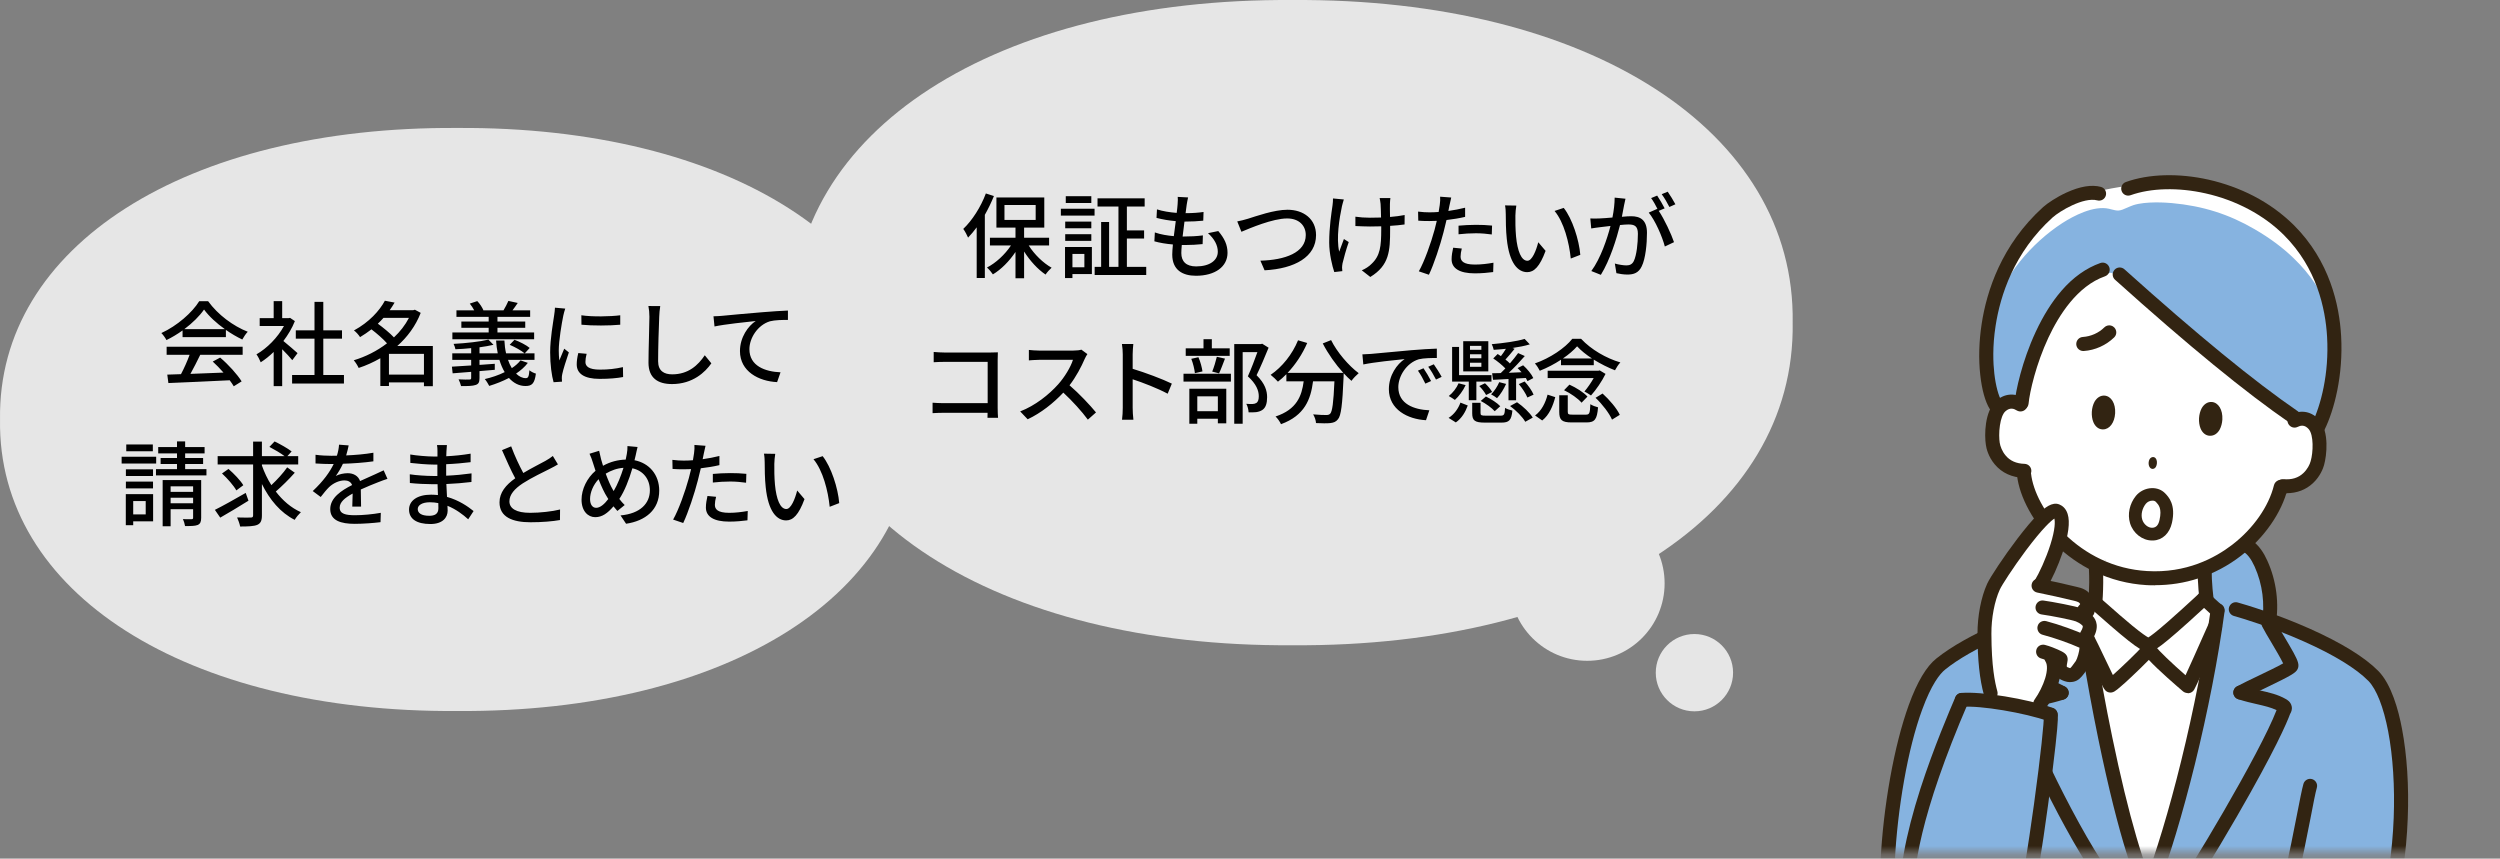 <svg width="297" height="102" viewBox="0 0 297 102" fill="none" xmlns="http://www.w3.org/2000/svg">
<rect x="0" y="0" width="297" height="102" fill="#808080" stroke="none"/>
<path d="M94.141 38.329C93.781 61.084 118.281 76.887 153.555 76.656C188.829 76.887 213.328 61.084 212.969 38.329C213.328 15.574 188.829 -0.228 153.555 0.002C118.281 -0.228 93.781 15.574 94.141 38.329Z" fill="#E6E6E6"/>
<path d="M188.559 78.503C193.639 78.503 197.756 74.386 197.756 69.306C197.756 64.227 193.639 60.109 188.559 60.109C183.48 60.109 179.362 64.227 179.362 69.306C179.362 74.386 183.48 78.503 188.559 78.503Z" fill="#E6E6E6"/>
<path d="M201.297 84.506C203.833 84.506 205.889 82.45 205.889 79.914C205.889 77.378 203.833 75.322 201.297 75.322C198.76 75.322 196.704 77.378 196.704 79.914C196.704 82.45 198.76 84.506 201.297 84.506Z" fill="#E6E6E6"/>
<path d="M108.622 49.835C108.956 70.397 86.56 84.673 54.313 84.468C22.066 84.673 -0.33 70.397 0.004 49.835C-0.317 29.273 22.066 14.997 54.313 15.202C86.56 14.997 108.956 29.273 108.622 49.835Z" fill="#E6E6E6"/>
<path d="M21.897 39.104C22.876 38.367 23.712 37.542 24.24 36.772C24.823 37.575 25.725 38.4 26.715 39.104H21.897ZM21.688 40.05H26.836V39.192C27.474 39.643 28.145 40.028 28.783 40.336C28.959 40.028 29.19 39.665 29.432 39.412C27.716 38.741 25.89 37.399 24.724 35.782H23.668C22.843 37.124 21.05 38.708 19.169 39.566C19.389 39.786 19.664 40.171 19.774 40.402C20.434 40.083 21.083 39.687 21.688 39.258V40.05ZM19.796 42.151H22.524C22.26 42.888 21.864 43.768 21.501 44.45L19.873 44.505L20.005 45.506C21.875 45.429 24.669 45.308 27.287 45.176C27.485 45.44 27.65 45.682 27.771 45.891L28.706 45.308C28.2 44.494 27.155 43.328 26.154 42.481L25.274 42.954C25.703 43.339 26.143 43.801 26.55 44.263C25.208 44.318 23.844 44.373 22.623 44.417C23.019 43.713 23.426 42.888 23.789 42.151H28.827V41.194H19.796V42.151ZM35.35 41.953C35.097 41.722 34.184 40.93 33.667 40.512C34.217 39.786 34.701 38.983 35.031 38.147L34.459 37.762L34.283 37.795H33.524V35.771H32.512V37.795H30.851V38.73H33.733C32.985 40.105 31.72 41.381 30.466 42.096C30.62 42.294 30.873 42.778 30.972 43.042C31.489 42.712 32.017 42.294 32.512 41.81V45.869H33.524V41.491C33.975 41.942 34.47 42.47 34.723 42.789L35.35 41.953ZM38.408 44.549V40.237H40.63V39.247H38.408V35.859H37.363V39.247H35.141V40.237H37.363V44.549H34.701V45.561H40.861V44.549H38.408ZM46.207 44.505V42.041H50.365V44.505H46.207ZM48.583 37.762C48.143 38.62 47.527 39.401 46.801 40.083C46.317 39.566 45.547 38.939 44.887 38.455C45.129 38.235 45.349 37.993 45.558 37.762H48.583ZM51.421 41.106H47.197C48.385 40.05 49.375 38.73 49.98 37.168L49.287 36.794L49.1 36.849H46.295C46.504 36.552 46.702 36.255 46.878 35.947L45.723 35.727C45.085 36.915 43.853 38.279 42.049 39.258C42.291 39.423 42.621 39.797 42.775 40.05C43.259 39.764 43.71 39.445 44.128 39.126C44.777 39.621 45.525 40.27 45.976 40.787C44.788 41.7 43.402 42.393 42.027 42.8C42.225 43.02 42.489 43.438 42.61 43.713C43.49 43.427 44.359 43.031 45.184 42.558V45.858H46.207V45.429H50.365V45.88H51.421V41.106ZM63.455 39.5H59.099V38.939H62.399V38.202H59.099V37.641H62.982V36.871H60.881C61.079 36.618 61.288 36.31 61.508 35.991L60.397 35.749C60.265 36.068 60.012 36.541 59.814 36.871H57.372L57.427 36.849C57.295 36.541 57.009 36.079 56.701 35.771L55.81 36.068C56.008 36.31 56.206 36.607 56.338 36.871H54.226V37.641H58.054V38.202H54.809V38.939H58.054V39.5H53.742V40.303H63.455V39.5ZM61.838 42.811C61.574 43.152 61.222 43.46 60.804 43.735C60.628 43.449 60.474 43.119 60.353 42.756H63.499V41.975H62.344L62.927 41.337C62.531 40.996 61.75 40.6 61.123 40.369L60.551 40.963C61.178 41.227 61.948 41.656 62.322 41.975H60.122C60.012 41.502 59.946 40.996 59.924 40.457H58.934C58.967 40.985 59.033 41.502 59.132 41.975H56.965V41.26C57.57 41.172 58.142 41.084 58.626 40.963L58.021 40.347C57.053 40.589 55.337 40.776 53.885 40.853C53.984 41.029 54.072 41.315 54.105 41.491C54.699 41.469 55.337 41.425 55.975 41.359V41.975H53.731V42.756H55.975V43.416C55.106 43.482 54.314 43.526 53.687 43.559L53.775 44.351L55.975 44.175V44.89C55.975 45.044 55.931 45.088 55.755 45.088C55.612 45.099 55.029 45.099 54.479 45.066C54.589 45.297 54.721 45.627 54.776 45.869C55.601 45.869 56.14 45.858 56.492 45.737C56.855 45.627 56.965 45.407 56.965 44.912V44.087C57.559 44.043 58.175 43.988 58.78 43.933V43.218C58.175 43.262 57.559 43.306 56.965 43.35V42.756H59.33C59.495 43.295 59.704 43.79 59.957 44.208C59.231 44.571 58.406 44.846 57.592 45.033C57.768 45.22 58.021 45.649 58.12 45.847C58.912 45.605 59.726 45.286 60.463 44.901C61.002 45.506 61.673 45.858 62.421 45.858C63.191 45.858 63.51 45.572 63.664 44.384C63.411 44.318 63.092 44.153 62.894 43.988C62.839 44.692 62.762 44.923 62.476 44.923C62.069 44.934 61.673 44.736 61.31 44.384C61.86 44.01 62.344 43.592 62.707 43.108L61.838 42.811ZM69.065 37.454L69.076 38.576C70.352 38.708 72.431 38.697 73.685 38.576V37.454C72.541 37.608 70.33 37.652 69.065 37.454ZM69.692 42.03L68.702 41.942C68.57 42.481 68.515 42.899 68.515 43.295C68.515 44.362 69.373 45.011 71.243 45.011C72.42 45.011 73.333 44.923 74.026 44.791L74.004 43.614C73.08 43.823 72.255 43.911 71.265 43.911C69.934 43.911 69.549 43.504 69.549 43.009C69.549 42.712 69.593 42.415 69.692 42.03ZM67.151 36.662L65.93 36.552C65.919 36.849 65.875 37.19 65.831 37.465C65.71 38.345 65.358 40.215 65.358 41.854C65.358 43.339 65.545 44.637 65.765 45.407L66.766 45.341C66.755 45.209 66.744 45.044 66.744 44.934C66.733 44.813 66.766 44.582 66.799 44.428C66.909 43.878 67.294 42.701 67.58 41.865L67.03 41.425C66.854 41.832 66.634 42.371 66.447 42.822C66.403 42.415 66.381 42.03 66.381 41.645C66.381 40.468 66.733 38.4 66.92 37.498C66.964 37.3 67.074 36.86 67.151 36.662ZM78.437 36.365L77.029 36.354C77.106 36.717 77.15 37.168 77.15 37.63C77.15 38.686 77.04 41.524 77.04 43.086C77.04 44.912 78.162 45.627 79.834 45.627C82.298 45.627 83.783 44.208 84.509 43.163L83.728 42.206C82.936 43.383 81.781 44.472 79.856 44.472C78.899 44.472 78.184 44.076 78.184 42.91C78.184 41.392 78.261 38.851 78.316 37.63C78.327 37.234 78.371 36.772 78.437 36.365ZM84.762 37.575L84.883 38.785C86.104 38.521 88.667 38.257 89.778 38.136C88.887 38.719 87.908 40.061 87.908 41.711C87.908 44.142 90.163 45.297 92.319 45.396L92.726 44.23C90.9 44.153 89.03 43.482 89.03 41.48C89.03 40.171 90.009 38.609 91.472 38.169C92.044 38.015 93.001 38.004 93.606 38.004V36.893C92.847 36.926 91.747 36.992 90.57 37.091C88.546 37.256 86.588 37.443 85.785 37.52C85.576 37.542 85.191 37.564 84.762 37.575Z" fill="black"/>
<path d="M117.12 22.982C116.515 24.599 115.503 26.183 114.436 27.195C114.623 27.437 114.909 27.987 115.008 28.229C115.349 27.877 115.701 27.459 116.031 27.008V33.025H116.999V25.523C117.406 24.797 117.769 24.049 118.077 23.29L117.12 22.982ZM119.331 24.357H123.038V26.128H119.331V24.357ZM124.633 29.164V28.24H121.663V27.041H124.061V23.455H118.374V27.041H120.64V28.24H117.604V29.164H120.101C119.386 30.242 118.308 31.243 117.252 31.782C117.483 31.98 117.791 32.343 117.956 32.596C118.935 32.013 119.903 31.034 120.64 29.934V33.058H121.663V29.879C122.356 30.979 123.291 32.002 124.215 32.618C124.369 32.365 124.71 32.002 124.93 31.804C123.929 31.243 122.884 30.231 122.213 29.164H124.633ZM129.649 23.312H126.613V24.115H129.649V23.312ZM128.824 30.165V31.749H127.405V30.165H128.824ZM129.715 29.34H126.525V33.036H127.405V32.563H129.715V29.34ZM126.547 28.614H129.649V27.822H126.547V28.614ZM129.649 26.326H126.547V27.118H129.649V26.326ZM126.03 25.611H130.034V24.797H126.03V25.611ZM133.873 31.705V28.339H135.919V27.371H133.873V24.533H135.985V23.565H130.386V24.533H132.872V31.705H131.761V26.37H130.815V31.705H130.045V32.673H136.172V31.705H133.873ZM141.144 23.455L139.912 23.389C139.934 23.609 139.934 23.818 139.901 24.258C139.879 24.544 139.846 24.896 139.791 25.292C138.977 25.226 138.119 25.094 137.448 24.874L137.393 25.886C138.064 26.062 138.889 26.205 139.681 26.271C139.604 26.854 139.527 27.47 139.45 28.053C138.702 27.987 137.91 27.866 137.195 27.613L137.14 28.669C137.767 28.845 138.537 28.977 139.34 29.043C139.296 29.538 139.263 29.956 139.263 30.242C139.263 32.068 140.484 32.761 142.079 32.761C144.356 32.761 145.83 31.683 145.83 30.033C145.83 29.087 145.467 28.317 144.73 27.448L143.509 27.701C144.279 28.383 144.675 29.153 144.675 29.901C144.675 30.935 143.707 31.65 142.101 31.65C140.924 31.65 140.341 31.067 140.341 30.066C140.341 29.835 140.363 29.494 140.396 29.109C140.539 29.109 140.671 29.109 140.814 29.109C141.529 29.109 142.2 29.065 142.871 28.999L142.904 27.965C142.156 28.064 141.364 28.097 140.649 28.097C140.594 28.097 140.55 28.097 140.495 28.097C140.561 27.525 140.638 26.898 140.715 26.326H140.737C141.639 26.326 142.266 26.282 142.948 26.216L142.981 25.182C142.398 25.27 141.661 25.325 140.847 25.325C140.902 24.907 140.946 24.566 140.979 24.324C141.023 24.06 141.067 23.796 141.144 23.455ZM146.985 26.304L147.48 27.536C148.481 27.118 151.187 25.952 152.914 25.952C154.333 25.952 155.125 26.81 155.125 27.921C155.125 30.022 152.65 30.891 149.735 30.968L150.23 32.112C153.827 31.925 156.346 30.506 156.346 27.932C156.346 26.007 154.85 24.918 152.958 24.918C151.341 24.918 149.152 25.71 148.261 25.985C147.843 26.106 147.381 26.238 146.985 26.304ZM165.179 23.532H163.903C163.936 23.697 163.991 23.972 164.013 24.225C164.035 24.511 164.057 25.171 164.068 25.842C163.617 25.853 163.166 25.864 162.748 25.864C162.154 25.864 161.516 25.82 161.021 25.743V26.854C161.527 26.876 162.253 26.909 162.759 26.909C163.188 26.909 163.639 26.898 164.09 26.887C164.09 27.019 164.09 27.14 164.09 27.25C164.09 29.252 163.969 30.385 162.946 31.342C162.66 31.65 162.165 31.958 161.78 32.112L162.792 32.904C165.058 31.518 165.146 29.813 165.146 27.261C165.146 27.151 165.146 27.008 165.146 26.832C165.784 26.799 166.389 26.733 166.862 26.667L166.873 25.545C166.378 25.644 165.773 25.721 165.135 25.776C165.124 25.116 165.113 24.467 165.124 24.225C165.135 23.972 165.146 23.73 165.179 23.532ZM159.646 23.697L158.359 23.576C158.359 23.807 158.348 24.126 158.304 24.401C158.172 25.314 157.908 26.997 157.908 28.801C157.908 30.165 158.282 31.65 158.513 32.321L159.47 32.211C159.459 32.079 159.437 31.914 159.437 31.804C159.437 31.683 159.459 31.452 159.492 31.287C159.624 30.715 159.932 29.593 160.229 28.757L159.657 28.394C159.47 28.878 159.239 29.494 159.096 29.901C158.733 28.295 159.118 25.93 159.426 24.489C159.481 24.28 159.569 23.928 159.646 23.697ZM173.66 29.527L172.637 29.428C172.538 29.879 172.45 30.341 172.45 30.803C172.45 31.892 173.418 32.475 175.211 32.475C176.047 32.475 176.784 32.398 177.389 32.321L177.422 31.21C176.696 31.342 175.948 31.43 175.222 31.43C173.814 31.43 173.517 30.979 173.517 30.484C173.517 30.209 173.572 29.868 173.66 29.527ZM172.406 23.466L171.086 23.367C171.108 23.609 171.097 24.016 171.042 24.357C171.02 24.566 170.965 24.852 170.91 25.182C170.525 25.215 170.151 25.226 169.81 25.226C169.392 25.226 169.007 25.204 168.468 25.138L168.49 26.216C168.886 26.249 169.293 26.26 169.799 26.26C170.074 26.26 170.371 26.249 170.69 26.238C170.602 26.601 170.514 26.964 170.426 27.305C170.008 28.845 169.205 31.111 168.556 32.233L169.755 32.64C170.349 31.397 171.097 29.131 171.493 27.58C171.614 27.118 171.735 26.612 171.845 26.139C172.593 26.051 173.363 25.93 174.056 25.765V24.676C173.418 24.841 172.736 24.962 172.065 25.061C172.12 24.819 172.164 24.599 172.197 24.412C172.241 24.192 172.34 23.741 172.406 23.466ZM173.275 26.81V27.833C173.968 27.756 174.639 27.712 175.354 27.712C176.014 27.712 176.663 27.778 177.224 27.855L177.257 26.799C176.63 26.733 175.97 26.711 175.332 26.711C174.628 26.711 173.869 26.755 173.275 26.81ZM180.139 24.423L178.797 24.401C178.863 24.698 178.885 25.16 178.885 25.435C178.885 26.095 178.896 27.415 179.006 28.383C179.303 31.276 180.326 32.332 181.437 32.332C182.24 32.332 182.922 31.683 183.615 29.802L182.746 28.779C182.493 29.78 182.009 30.979 181.459 30.979C180.722 30.979 180.271 29.813 180.106 28.086C180.029 27.228 180.018 26.304 180.029 25.611C180.029 25.314 180.084 24.742 180.139 24.423ZM185.771 24.698L184.682 25.061C185.793 26.381 186.42 28.823 186.607 30.715L187.74 30.275C187.597 28.493 186.783 25.974 185.771 24.698ZM193.108 23.609L191.821 23.477C191.821 24.192 191.722 25.028 191.557 25.842C190.941 25.897 190.347 25.941 189.995 25.952C189.621 25.963 189.291 25.974 188.928 25.952L189.038 27.14C189.335 27.085 189.852 27.019 190.127 26.986C190.38 26.953 190.831 26.898 191.326 26.843C190.941 28.339 190.149 30.715 189.049 32.2L190.182 32.651C191.271 30.891 192.052 28.35 192.459 26.733C192.866 26.689 193.229 26.667 193.46 26.667C194.153 26.667 194.582 26.832 194.582 27.778C194.582 28.922 194.428 30.319 194.098 31.012C193.889 31.43 193.581 31.529 193.196 31.529C192.888 31.529 192.294 31.441 191.843 31.309L192.03 32.453C192.393 32.541 192.91 32.618 193.339 32.618C194.098 32.618 194.67 32.409 195.033 31.65C195.495 30.726 195.66 28.955 195.66 27.657C195.66 26.117 194.846 25.688 193.79 25.688C193.537 25.688 193.13 25.71 192.679 25.754C192.778 25.237 192.877 24.709 192.943 24.368C192.998 24.126 193.053 23.84 193.108 23.609ZM198.124 22.773L197.409 23.07C197.728 23.488 198.08 24.115 198.322 24.588L199.037 24.269C198.828 23.873 198.41 23.18 198.124 22.773ZM196.87 23.235L196.155 23.532C196.419 23.895 196.727 24.445 196.936 24.874C196.925 24.852 196.903 24.83 196.892 24.808L195.869 25.259C196.639 26.183 197.475 28.108 197.783 29.285L198.872 28.768C198.553 27.822 197.728 26.04 197.057 25.05L197.761 24.753C197.541 24.324 197.145 23.631 196.87 23.235Z" fill="black"/>
<path d="M18.157 52.805H15V53.608H18.157V52.805ZM18.553 54.257H14.45V55.071H18.553V54.257ZM18.179 55.753H14.956V56.545H18.179V55.753ZM14.956 58.019H18.179V57.216H14.956V58.019ZM17.31 59.526V61.11H15.825V59.526H17.31ZM18.19 58.701H14.945V62.397H15.825V61.935H18.19V58.701ZM20.269 59.79V59.13H22.942V59.79H20.269ZM22.942 57.777V58.437H20.269V57.777H22.942ZM23.899 57.029H19.323V62.518H20.269V60.494H22.942V61.506C22.942 61.638 22.898 61.671 22.755 61.682C22.623 61.682 22.172 61.693 21.721 61.671C21.842 61.902 21.952 62.254 21.985 62.496C22.678 62.496 23.162 62.496 23.492 62.364C23.8 62.221 23.899 61.979 23.899 61.517V57.029ZM21.996 55.731V55.126H24.13V54.411H21.996V53.861H24.306V53.113H21.996V52.442H21.028V53.113H18.795V53.861H21.028V54.411H19.081V55.126H21.028V55.731H18.531V56.479H24.526V55.731H21.996ZM29.19 58.558C27.87 59.317 26.462 60.109 25.527 60.571L26.165 61.495C27.122 60.945 28.387 60.197 29.52 59.482L29.19 58.558ZM28.904 57.645C28.574 57.084 27.793 56.27 27.144 55.709L26.374 56.248C27.023 56.842 27.76 57.689 28.079 58.261L28.904 57.645ZM34.118 55.522C33.656 56.193 32.897 57.018 32.237 57.634C31.775 56.908 31.401 56.116 31.115 55.302V55.181H35.427V54.191H34.14L34.646 53.63C34.184 53.267 33.282 52.761 32.622 52.442L32.006 53.091C32.6 53.399 33.348 53.839 33.81 54.191H31.115V52.464H30.07V54.191H25.857V55.181H30.07V61.22C30.07 61.418 29.993 61.484 29.795 61.484C29.575 61.495 28.871 61.495 28.167 61.473C28.31 61.781 28.475 62.254 28.53 62.551C29.487 62.551 30.169 62.518 30.565 62.353C30.961 62.177 31.115 61.869 31.115 61.22V57.502C32.039 59.372 33.326 60.912 35.009 61.759C35.174 61.462 35.515 61.066 35.746 60.846C34.58 60.329 33.579 59.46 32.765 58.393C33.469 57.788 34.338 56.93 35.02 56.16L34.118 55.522ZM41.422 52.915L40.278 52.827C40.256 53.223 40.168 53.685 40.025 54.136C39.805 54.147 39.585 54.147 39.376 54.147C38.848 54.147 38.067 54.114 37.484 54.026V55.06C38.1 55.104 38.859 55.126 39.321 55.126C39.42 55.126 39.53 55.126 39.64 55.126C39.189 56.061 38.441 57.128 37.154 58.338L38.1 59.042C38.463 58.58 38.782 58.173 39.101 57.865C39.563 57.425 40.256 57.073 40.927 57.073C41.334 57.073 41.686 57.238 41.829 57.623C40.553 58.272 39.233 59.13 39.233 60.483C39.233 61.847 40.509 62.232 42.148 62.232C43.138 62.232 44.414 62.133 45.206 62.034L45.239 60.923C44.271 61.099 43.072 61.209 42.181 61.209C41.07 61.209 40.355 61.055 40.355 60.307C40.355 59.658 40.949 59.152 41.895 58.635C41.884 59.174 41.873 59.801 41.851 60.186H42.896C42.885 59.658 42.874 58.778 42.863 58.151C43.633 57.799 44.348 57.513 44.909 57.293C45.239 57.161 45.712 56.985 46.031 56.886L45.58 55.874C45.228 56.05 44.909 56.193 44.535 56.358C44.018 56.6 43.457 56.831 42.775 57.15C42.566 56.534 41.994 56.215 41.301 56.215C40.872 56.215 40.256 56.336 39.893 56.545C40.201 56.127 40.498 55.61 40.74 55.093C41.928 55.06 43.281 54.961 44.359 54.807V53.784C43.358 53.96 42.203 54.059 41.125 54.103C41.268 53.63 41.356 53.223 41.422 52.915ZM49.628 60.472C49.628 60.032 50.134 59.669 51.069 59.669C51.41 59.669 51.751 59.702 52.07 59.768C52.081 60.01 52.081 60.23 52.081 60.384C52.081 61.088 51.608 61.275 50.992 61.275C50.046 61.275 49.628 60.945 49.628 60.472ZM53.093 52.871H51.916C51.96 53.047 51.971 53.377 51.971 53.564C51.971 53.751 51.971 53.982 51.971 54.235C51.817 54.235 51.652 54.235 51.498 54.235C50.794 54.235 49.474 54.125 48.737 53.993L48.748 54.994C49.463 55.082 50.783 55.192 51.509 55.192C51.663 55.192 51.817 55.192 51.96 55.192C51.96 55.632 51.96 56.094 51.96 56.545C51.773 56.545 51.586 56.545 51.399 56.545C50.728 56.545 49.43 56.468 48.682 56.347L48.693 57.381C49.452 57.469 50.673 57.524 51.377 57.524C51.586 57.524 51.784 57.524 51.982 57.524C51.993 57.931 52.015 58.382 52.026 58.811C51.762 58.789 51.498 58.767 51.212 58.767C49.573 58.767 48.594 59.482 48.594 60.538C48.594 61.638 49.485 62.254 51.135 62.254C52.576 62.254 53.181 61.495 53.181 60.659C53.181 60.505 53.17 60.318 53.159 60.087C54.16 60.494 54.996 61.121 55.623 61.693L56.261 60.714C55.623 60.197 54.534 59.427 53.104 59.031C53.082 58.536 53.049 58.008 53.027 57.502C54.083 57.458 54.996 57.381 56.008 57.26L56.019 56.237C55.062 56.369 54.094 56.468 53.005 56.512C53.005 56.16 53.005 55.643 53.005 55.148C54.072 55.104 55.095 55.005 55.909 54.906V53.894C54.93 54.059 53.962 54.158 53.016 54.202C53.027 53.96 53.027 53.751 53.038 53.619C53.049 53.311 53.071 53.069 53.093 52.871ZM60.727 53.025L59.638 53.476C60.155 54.653 60.705 55.896 61.211 56.82C60.089 57.612 59.341 58.514 59.341 59.68C59.341 61.44 60.903 62.045 63.026 62.045C64.423 62.045 65.655 61.935 66.524 61.781L66.535 60.527C65.633 60.758 64.159 60.923 62.982 60.923C61.343 60.923 60.518 60.417 60.518 59.559C60.518 58.756 61.134 58.063 62.102 57.425C63.147 56.743 64.61 56.061 65.336 55.687C65.688 55.511 65.996 55.346 66.282 55.17L65.677 54.169C65.424 54.378 65.16 54.543 64.797 54.752C64.225 55.071 63.136 55.61 62.168 56.193C61.706 55.335 61.167 54.213 60.727 53.025ZM75.742 53.102L74.543 52.992C74.554 53.245 74.521 53.663 74.466 53.927C74.433 54.147 74.389 54.367 74.334 54.598C73.41 54.631 72.53 54.84 71.639 55.335C71.551 55.06 71.474 54.796 71.408 54.554C71.331 54.235 71.243 53.872 71.177 53.553L70.033 53.905C70.198 54.246 70.33 54.598 70.44 54.972C70.539 55.28 70.638 55.61 70.748 55.929C69.747 56.776 69.087 58.107 69.087 59.361C69.087 60.714 69.846 61.44 70.715 61.44C71.529 61.44 72.178 60.978 72.882 60.153C73.025 60.34 73.179 60.516 73.344 60.703L74.213 59.999C73.993 59.79 73.773 59.537 73.575 59.273C74.202 58.338 74.73 56.985 75.126 55.632C76.402 55.907 77.205 56.908 77.205 58.25C77.205 59.801 76.072 61.022 73.718 61.231L74.378 62.221C76.699 61.88 78.316 60.549 78.316 58.294C78.316 56.391 77.128 55.016 75.379 54.675C75.434 54.477 75.478 54.279 75.522 54.081C75.577 53.839 75.665 53.388 75.742 53.102ZM70.099 59.284C70.099 58.503 70.484 57.59 71.111 56.93C71.441 57.777 71.804 58.569 72.145 59.086C72.189 59.152 72.233 59.218 72.266 59.284C71.815 59.878 71.309 60.329 70.825 60.329C70.374 60.329 70.099 59.922 70.099 59.284ZM72.805 58.173C72.541 57.733 72.233 57.018 71.958 56.27C72.596 55.896 73.278 55.632 74.07 55.577C73.762 56.567 73.355 57.579 72.904 58.338C72.871 58.283 72.838 58.228 72.805 58.173ZM85.07 59.02L84.047 58.921C83.948 59.372 83.86 59.834 83.86 60.296C83.86 61.385 84.828 61.968 86.621 61.968C87.457 61.968 88.194 61.891 88.799 61.814L88.832 60.703C88.106 60.835 87.358 60.923 86.632 60.923C85.224 60.923 84.927 60.472 84.927 59.977C84.927 59.702 84.982 59.361 85.07 59.02ZM83.816 52.959L82.496 52.86C82.518 53.102 82.507 53.509 82.452 53.85C82.43 54.059 82.375 54.345 82.32 54.675C81.935 54.708 81.561 54.719 81.22 54.719C80.802 54.719 80.417 54.697 79.878 54.631L79.9 55.709C80.296 55.742 80.703 55.753 81.209 55.753C81.484 55.753 81.781 55.742 82.1 55.731C82.012 56.094 81.924 56.457 81.836 56.798C81.418 58.338 80.615 60.604 79.966 61.726L81.165 62.133C81.759 60.89 82.507 58.624 82.903 57.073C83.024 56.611 83.145 56.105 83.255 55.632C84.003 55.544 84.773 55.423 85.466 55.258V54.169C84.828 54.334 84.146 54.455 83.475 54.554C83.53 54.312 83.574 54.092 83.607 53.905C83.651 53.685 83.75 53.234 83.816 52.959ZM84.685 56.303V57.326C85.378 57.249 86.049 57.205 86.764 57.205C87.424 57.205 88.073 57.271 88.634 57.348L88.667 56.292C88.04 56.226 87.38 56.204 86.742 56.204C86.038 56.204 85.279 56.248 84.685 56.303ZM92.099 53.916L90.757 53.894C90.823 54.191 90.845 54.653 90.845 54.928C90.845 55.588 90.856 56.908 90.966 57.876C91.263 60.769 92.286 61.825 93.397 61.825C94.2 61.825 94.882 61.176 95.575 59.295L94.706 58.272C94.453 59.273 93.969 60.472 93.419 60.472C92.682 60.472 92.231 59.306 92.066 57.579C91.989 56.721 91.978 55.797 91.989 55.104C91.989 54.807 92.044 54.235 92.099 53.916ZM97.731 54.191L96.642 54.554C97.753 55.874 98.38 58.316 98.567 60.208L99.7 59.768C99.557 57.986 98.743 55.467 97.731 54.191Z" fill="black"/>
<path d="M110.922 41.813V43.034C111.208 43.012 111.769 42.99 112.198 42.99H117.335V47.896H112.066C111.593 47.896 111.109 47.863 110.79 47.841V49.084C111.109 49.062 111.659 49.04 112.11 49.04H117.324C117.324 49.271 117.313 49.48 117.313 49.634H118.567C118.545 49.392 118.523 48.853 118.523 48.468V42.781C118.523 42.495 118.534 42.099 118.545 41.857C118.347 41.868 117.962 41.879 117.665 41.879H112.198C111.835 41.879 111.307 41.846 110.922 41.813ZM129.182 42.066L128.467 41.538C128.28 41.604 127.917 41.648 127.51 41.648H123.429C123.088 41.648 122.45 41.604 122.23 41.571V42.814C122.406 42.803 123 42.748 123.429 42.748H127.466C127.202 43.606 126.465 44.816 125.717 45.652C124.628 46.873 122.978 48.193 121.196 48.875L122.087 49.81C123.66 49.073 125.145 47.896 126.322 46.642C127.411 47.654 128.511 48.864 129.237 49.854L130.205 48.996C129.523 48.16 128.192 46.741 127.059 45.773C127.829 44.783 128.478 43.54 128.863 42.638C128.94 42.451 129.105 42.176 129.182 42.066ZM133.384 48.457C133.384 48.886 133.351 49.48 133.296 49.865H134.649C134.594 49.469 134.561 48.798 134.561 48.457V45.058C135.771 45.454 137.564 46.147 138.719 46.774L139.214 45.575C138.114 45.036 136.024 44.255 134.561 43.815V42.099C134.561 41.714 134.605 41.23 134.638 40.867H133.285C133.351 41.241 133.384 41.747 133.384 42.099V48.457ZM146.089 41.384H143.966V40.295H142.976V41.384H140.864V42.275H146.089V41.384ZM144.824 44.354C145.044 43.903 145.286 43.221 145.528 42.605L144.56 42.385C144.439 42.902 144.208 43.672 144.01 44.145L144.824 44.354ZM142.855 44.123C142.789 43.672 142.613 42.957 142.371 42.44L141.524 42.627C141.733 43.155 141.909 43.87 141.953 44.332L142.855 44.123ZM144.681 47.082V48.853H142.239V47.082H144.681ZM141.293 50.338H142.239V49.744H144.681V50.294H145.682V46.18H141.293V50.338ZM140.6 45.333H146.232V44.398H140.6V45.333ZM149.95 40.834L149.785 40.878H146.628V50.338H147.629V41.835H149.378C149.07 42.693 148.641 43.848 148.245 44.706C149.257 45.619 149.543 46.422 149.543 47.06C149.543 47.456 149.466 47.742 149.246 47.874C149.125 47.951 148.982 47.984 148.806 47.995C148.608 48.006 148.344 47.995 148.058 47.973C148.223 48.259 148.322 48.688 148.333 48.985C148.641 48.985 148.982 48.996 149.235 48.963C149.521 48.919 149.763 48.842 149.972 48.699C150.368 48.435 150.533 47.918 150.533 47.181C150.533 46.433 150.291 45.575 149.279 44.574C149.752 43.617 150.28 42.352 150.709 41.307L149.95 40.834ZM157.144 40.801C157.771 42.022 158.673 43.298 159.586 44.299H152.964C153.899 43.309 154.724 42.077 155.296 40.746L154.207 40.427C153.525 42.099 152.315 43.606 150.951 44.53C151.193 44.717 151.633 45.124 151.82 45.344C152.161 45.08 152.502 44.783 152.821 44.453V45.3H154.878C154.647 47.038 154.064 48.644 151.534 49.48C151.765 49.689 152.073 50.129 152.183 50.393C155.01 49.359 155.714 47.434 155.989 45.3H158.53C158.42 47.852 158.277 48.886 158.024 49.15C157.903 49.271 157.771 49.304 157.551 49.304C157.298 49.304 156.671 49.293 156 49.227C156.187 49.524 156.33 49.953 156.341 50.261C157.001 50.294 157.672 50.305 158.046 50.261C158.442 50.206 158.695 50.129 158.948 49.81C159.322 49.381 159.476 48.105 159.619 44.772C159.63 44.673 159.63 44.442 159.63 44.343C159.938 44.684 160.257 44.992 160.554 45.245C160.752 44.959 161.148 44.552 161.412 44.332C160.224 43.452 158.838 41.835 158.134 40.405L157.144 40.801ZM161.852 42.099L161.962 43.298C163.194 43.034 165.757 42.77 166.868 42.66C165.977 43.243 164.998 44.574 164.998 46.235C164.998 48.655 167.253 49.81 169.409 49.92L169.805 48.743C167.99 48.666 166.12 47.995 166.12 45.993C166.12 44.695 167.088 43.122 168.551 42.682C169.123 42.539 170.08 42.528 170.696 42.528V41.417C169.937 41.439 168.837 41.505 167.66 41.604C165.636 41.78 163.678 41.967 162.875 42.044C162.655 42.066 162.27 42.088 161.852 42.099ZM169.112 43.749L168.452 44.035C168.782 44.508 169.068 45.014 169.332 45.575L170.014 45.267C169.783 44.805 169.376 44.134 169.112 43.749ZM170.333 43.276L169.673 43.573C170.025 44.046 170.311 44.53 170.597 45.091L171.268 44.772C171.026 44.31 170.597 43.65 170.333 43.276ZM177.395 42.583C177.901 42.913 178.473 43.386 178.836 43.771C178.649 43.969 178.462 44.156 178.286 44.321C177.912 44.332 177.571 44.332 177.263 44.343L177.373 45.124C177.912 45.102 178.539 45.058 179.21 45.025V47.555H180.112V44.97L181.267 44.904C181.344 45.036 181.41 45.157 181.465 45.278L182.158 44.915C181.949 44.453 181.432 43.826 180.948 43.397L180.288 43.727C180.442 43.87 180.607 44.046 180.761 44.222C180.244 44.244 179.727 44.266 179.243 44.288C179.881 43.694 180.585 42.946 181.146 42.297L180.354 41.945C180.09 42.308 179.749 42.748 179.375 43.177C179.232 43.023 179.045 42.869 178.847 42.715C179.188 42.352 179.573 41.879 179.936 41.439L179.683 41.34C180.442 41.23 181.168 41.087 181.74 40.911L181.124 40.262C180.222 40.548 178.583 40.768 177.219 40.889C177.318 41.065 177.417 41.373 177.45 41.56C177.912 41.527 178.407 41.494 178.902 41.439C178.737 41.725 178.517 42.033 178.308 42.308C178.176 42.22 178.044 42.132 177.923 42.055L177.395 42.583ZM180.431 45.63C180.849 46.114 181.278 46.785 181.454 47.225L182.191 46.884C182.004 46.422 181.553 45.784 181.124 45.322L180.431 45.63ZM178.231 48.259C177.879 47.874 177.142 47.401 176.526 47.104L175.91 47.632C176.526 47.951 177.241 48.468 177.571 48.853L178.231 48.259ZM177.263 46.565C177.109 46.268 176.746 45.828 176.416 45.531L175.734 45.861C176.053 46.169 176.394 46.62 176.548 46.928L177.263 46.565ZM178.11 45.399C177.89 45.916 177.538 46.455 177.142 46.851C177.351 46.95 177.681 47.17 177.846 47.302C178.242 46.884 178.66 46.213 178.924 45.608L178.11 45.399ZM175.987 41.56H174.634V41.087H175.987V41.56ZM175.987 42.561H174.634V42.088H175.987V42.561ZM175.987 43.573H174.634V43.089H175.987V43.573ZM176.812 40.537H173.831V44.123H176.812V40.537ZM173.281 45.531C173.039 46.103 172.599 46.664 172.115 47.049C172.324 47.159 172.665 47.39 172.841 47.511C173.314 47.082 173.82 46.411 174.117 45.751L173.281 45.531ZM172.951 50.184C173.655 49.7 174.095 48.941 174.37 48.171L173.501 47.83C173.248 48.534 172.764 49.227 172.093 49.645L172.951 50.184ZM175.393 47.544V45.333H177.186V44.563H173.336V41.219H172.511V45.333H174.491V47.544H175.393ZM176.515 49.381C175.987 49.381 175.888 49.337 175.888 49.073V47.852H174.898V49.084C174.898 49.964 175.195 50.206 176.416 50.206H178.363C179.276 50.206 179.562 49.931 179.672 48.776C179.408 48.721 179.001 48.589 178.803 48.457C178.759 49.271 178.682 49.381 178.264 49.381H176.515ZM179.397 48.237C180.112 48.754 180.882 49.535 181.201 50.107L182.092 49.612C181.74 49.029 180.948 48.281 180.222 47.786L179.397 48.237ZM185.678 42.583C186.36 42.121 186.943 41.615 187.361 41.142C187.812 41.637 188.428 42.132 189.121 42.583H185.678ZM185.447 43.386H189.341V42.726C190.166 43.232 191.057 43.683 191.86 43.991C192.014 43.705 192.256 43.309 192.498 43.056C190.815 42.561 189.033 41.538 187.834 40.251H186.789C185.92 41.351 184.16 42.539 182.345 43.177C182.554 43.397 182.807 43.793 182.928 44.046C183.797 43.705 184.677 43.243 185.447 42.737V43.386ZM190.045 44.002L189.88 44.046H183.863V44.915H189.33C189.022 45.465 188.604 46.07 188.23 46.51C188.461 46.62 188.802 46.84 189.011 46.983C189.605 46.323 190.331 45.267 190.738 44.42L190.045 44.002ZM185.81 46.356C186.591 46.73 187.493 47.357 187.889 47.841L188.593 47.115C188.153 46.62 187.218 46.037 186.448 45.696L185.81 46.356ZM183.214 49.953C184.061 49.293 184.49 48.215 184.765 47.181L183.852 46.884C183.61 47.841 183.137 48.798 182.367 49.359L183.214 49.953ZM186.822 49.26C186.338 49.26 186.25 49.216 186.25 48.919V46.961H185.238V48.919C185.238 49.887 185.535 50.184 186.712 50.184H188.483C189.451 50.184 189.737 49.821 189.847 48.391C189.572 48.325 189.154 48.171 188.934 48.017C188.89 49.117 188.824 49.26 188.395 49.26H186.822ZM189.55 47.258C190.364 48.028 191.189 49.106 191.508 49.854L192.432 49.282C192.08 48.523 191.211 47.5 190.386 46.752L189.55 47.258Z" fill="black"/>
<mask id="mask0_2_6" style="mask-type:luminance" maskUnits="userSpaceOnUse" x="196" y="1" width="101" height="101">
<path d="M296.904 1H196.585V101.319H296.904V1Z" fill="white"/>
</mask>
<g mask="url(#mask0_2_6)">
<path d="M272.251 29.771C270.724 27.346 266.017 24.627 265.042 24.191C259.488 21.767 254.396 22.511 251.01 23.139C247.303 23.819 245.455 25.243 243.147 27.154C240.119 29.655 239.106 33.337 237.477 36.903C236.605 38.801 248.534 26.949 250.612 26.962C255.563 27 276.394 42.251 275.56 37.57C275.047 34.748 273.79 32.208 272.264 29.771H272.251Z" fill="white"/>
<path d="M274.816 39.263C273.931 39.263 272.649 38.814 270.686 37.865C268.518 36.813 265.863 35.312 263.067 33.721C260.489 32.259 257.821 30.733 255.55 29.604C253.139 28.398 251.471 27.783 250.612 27.77C250.497 27.783 249.842 27.975 247.431 29.899C245.84 31.169 243.993 32.785 242.351 34.209C241.223 35.197 240.145 36.133 239.35 36.787C238.914 37.146 238.58 37.403 238.337 37.57C238.067 37.762 237.49 38.147 236.964 37.749C236.874 37.685 236.425 37.3 236.746 36.582C237.08 35.838 237.4 35.081 237.708 34.35C238.875 31.554 240.094 28.655 242.634 26.564C245.148 24.486 247.085 23.075 250.856 22.383C252.754 22.036 254.845 21.715 257.218 21.754C260.117 21.805 262.785 22.37 265.35 23.486C266.44 23.96 271.263 26.731 272.918 29.373C274.778 32.336 275.868 34.901 276.317 37.454C276.484 38.365 276.061 38.814 275.791 39.006C275.535 39.186 275.214 39.288 274.804 39.288L274.816 39.263ZM250.586 26.179C253.011 26.192 258.27 29.181 263.824 32.336C266.479 33.85 268.993 35.273 271.071 36.3C272.161 36.838 273.021 37.21 273.7 37.441C274.239 37.621 274.56 37.672 274.739 37.685C274.316 35.325 273.328 33.016 271.558 30.207C270.199 28.039 265.696 25.371 264.696 24.935C262.323 23.896 259.86 23.383 257.167 23.332C254.922 23.293 252.934 23.601 251.112 23.934C247.7 24.563 246.007 25.807 243.608 27.783C241.415 29.591 240.325 32.118 239.209 34.799C239.876 34.235 240.607 33.593 241.274 33.003C246.79 28.193 249.304 26.179 250.561 26.179H250.586Z" fill="white"/>
<path d="M270.93 30.399C270.045 29.219 267.325 27.128 264.811 26.051C263.824 25.628 261.297 25.089 260.258 24.845C258.513 24.422 255.332 24.537 251.895 24.948C249.073 25.281 246.366 25.884 244.057 27.783C241.03 30.284 239.979 31.797 238.337 35.363C237.464 37.262 237.08 40.494 237.234 42.572C237.452 45.561 238.94 44.714 238.106 49.114C236.605 56.925 240.979 53.796 241.069 55.732C241.223 58.606 242.98 61.338 244.635 62.672C247.008 64.596 247.777 65.519 250.112 66.52C250.06 66.494 249.547 71.189 249.817 71.522C250.907 72.831 254.576 75.537 255.422 75.588C255.833 75.614 261.297 71.163 261.207 70.432C261.22 69.483 260.912 67.764 260.899 66.943C263.837 65.686 263.76 65.853 266.812 62.954C268.159 61.671 268.775 59.516 269.763 57.939C271.456 55.206 273.482 58.529 274.278 54.232C275.137 49.55 275.265 42.867 274.419 38.172C273.906 35.35 272.661 32.695 270.93 30.399Z" fill="white"/>
<path d="M255.435 76.409C255.435 76.409 255.396 76.409 255.371 76.409C254.499 76.358 252.793 75.101 252.228 74.691C251.189 73.934 249.855 72.844 249.188 72.048C248.957 71.779 248.893 71.433 248.919 70.586C248.919 70.137 248.957 69.547 249.021 68.854C249.073 68.303 249.124 67.7 249.188 67.187C249.188 67.123 249.201 67.059 249.214 67.007C247.675 66.276 246.777 65.532 245.507 64.455C245.109 64.121 244.66 63.736 244.134 63.313C243.185 62.544 242.274 61.428 241.582 60.17C240.799 58.747 240.35 57.246 240.261 55.809C240.145 55.771 239.966 55.745 239.825 55.72C239.196 55.604 238.247 55.425 237.605 54.501C236.874 53.436 236.785 51.679 237.298 48.96C237.759 46.548 237.477 45.958 237.118 45.214C236.849 44.65 236.515 43.957 236.413 42.623C236.259 40.52 236.618 37.133 237.593 35.004C239.234 31.413 240.325 29.771 243.531 27.128C246.071 25.025 249.009 24.435 251.805 24.101C254.062 23.832 258.18 23.473 260.45 24.024C260.655 24.076 260.912 24.14 261.22 24.204C262.515 24.499 264.285 24.909 265.145 25.281C267.787 26.41 270.609 28.578 271.597 29.886C273.47 32.375 274.727 35.184 275.24 38.006C276.073 42.649 276.009 49.37 275.099 54.36C274.855 55.681 274.483 56.489 273.893 56.964C273.29 57.451 272.636 57.477 272.097 57.49C271.404 57.515 270.981 57.528 270.481 58.349C270.16 58.875 269.865 59.478 269.57 60.106C268.993 61.325 268.377 62.595 267.402 63.518C264.568 66.238 264.311 66.379 261.9 67.392C261.861 67.405 261.836 67.418 261.797 67.431C261.823 67.674 261.861 67.957 261.887 68.251C261.977 68.996 262.066 69.765 262.066 70.355C262.092 70.778 261.848 71.202 261.181 71.92C260.502 72.638 259.36 73.677 258.116 74.678C257.564 75.127 257.064 75.511 256.666 75.794C256.038 76.243 255.756 76.384 255.461 76.384L255.435 76.409ZM250.586 71.099C251.677 72.305 254.46 74.306 255.345 74.678C255.756 74.408 256.743 73.677 257.923 72.664C259.424 71.381 260.181 70.573 260.373 70.278C260.373 69.804 260.283 69.098 260.206 68.47C260.142 67.879 260.065 67.328 260.065 66.93V66.366L260.566 66.148C260.797 66.045 261.015 65.956 261.22 65.866C263.452 64.916 263.541 64.878 266.222 62.313C266.979 61.594 267.518 60.466 268.031 59.388C268.339 58.734 268.659 58.067 269.031 57.464C270.019 55.873 271.225 55.835 272.02 55.822C272.418 55.822 272.661 55.797 272.803 55.668C272.944 55.553 273.213 55.181 273.431 54.052C274.303 49.306 274.367 42.688 273.572 38.288C273.11 35.722 271.956 33.157 270.237 30.874C269.493 29.886 266.941 27.86 264.452 26.795C263.734 26.487 261.9 26.064 260.809 25.807C260.502 25.73 260.232 25.679 260.027 25.628C258.552 25.268 255.614 25.307 251.959 25.743C247.662 26.256 245.866 27.321 244.558 28.398C241.582 30.861 240.62 32.298 239.068 35.684C238.26 37.467 237.9 40.597 238.029 42.482C238.106 43.496 238.324 43.97 238.567 44.47C239.093 45.574 239.401 46.497 238.875 49.242C238.349 51.961 238.606 53.077 238.927 53.526C239.158 53.873 239.517 53.95 240.068 54.052C240.415 54.116 240.774 54.18 241.094 54.373C241.428 54.565 241.826 54.937 241.864 55.668C241.928 56.874 242.313 58.144 242.98 59.362C243.557 60.414 244.34 61.376 245.109 62.005C245.648 62.441 246.11 62.826 246.507 63.172C247.905 64.352 248.688 65.006 250.381 65.725L250.048 66.494L250.432 67.238C250.766 67.059 250.843 66.751 250.856 66.712C250.753 67.213 250.458 70.304 250.522 71.112L250.586 71.099Z" fill="white"/>
<path d="M241.864 27.731C243.647 25.525 245.674 24.268 248.278 23.498C249.291 23.203 250.304 23.806 251.356 23.678C253.113 23.473 257.256 22.113 260.604 22.857C267.839 24.46 269.788 27.116 272.007 29.091C274.675 31.477 274.983 34.35 276.202 38.968C276.728 40.969 253.011 28.732 250.958 28.501C246.084 27.949 236.631 39.545 238.003 35.03C238.837 32.31 240.081 29.938 241.864 27.731Z" fill="white"/>
<path d="M275.932 40.02C275.522 40.02 274.957 39.891 274.136 39.609C273.213 39.301 271.982 38.814 270.365 38.108C267.402 36.838 263.606 35.056 260.245 33.491C256.179 31.592 251.574 29.437 250.843 29.335C248.585 29.078 244.66 32.272 242.056 34.376C241.133 35.12 240.338 35.761 239.696 36.21C238.991 36.697 238.183 37.185 237.49 36.723C236.746 36.223 237.054 35.171 237.182 34.786C238.042 31.964 239.363 29.489 241.197 27.205C243.031 24.935 245.135 23.55 248.021 22.703C248.778 22.485 249.483 22.613 250.099 22.742C250.509 22.819 250.894 22.896 251.24 22.857C251.638 22.806 252.215 22.69 252.882 22.549C253.921 22.331 255.217 22.062 256.564 21.908C258.193 21.728 259.565 21.78 260.758 22.049C267.274 23.498 269.711 25.82 271.687 27.68C271.982 27.962 272.251 28.219 272.533 28.475C274.957 30.643 275.586 33.157 276.445 36.646C276.612 37.313 276.779 38.019 276.984 38.763C277.087 39.147 276.971 39.532 276.676 39.776C276.484 39.943 276.24 40.02 275.919 40.02H275.932ZM250.599 27.654C250.753 27.654 250.894 27.654 251.035 27.68C251.895 27.783 254.575 29.001 260.95 31.99C264.234 33.529 267.633 35.12 270.481 36.351C273.021 37.454 274.393 37.967 275.137 38.185C275.034 37.788 274.945 37.416 274.855 37.044C274.034 33.734 273.495 31.541 271.456 29.72C271.161 29.45 270.878 29.181 270.571 28.899C268.659 27.09 266.492 25.025 260.425 23.678C258.103 23.165 255.294 23.755 253.254 24.178C252.549 24.332 251.946 24.46 251.471 24.512C250.868 24.589 250.304 24.473 249.804 24.371C249.304 24.268 248.88 24.191 248.521 24.294C245.981 25.038 244.134 26.256 242.531 28.244C240.953 30.194 239.799 32.298 239.004 34.671C239.606 34.234 240.363 33.606 241.043 33.067C244.032 30.63 247.726 27.642 250.625 27.642L250.599 27.654Z" fill="white"/>
<path d="M267.107 65.904C268.608 66.969 269.519 71.407 269.07 73.434C267.184 73.331 262.156 72.382 262.143 72.279C262.015 71.279 262.002 68.546 262.246 68.303C262.528 68.008 267.005 65.545 267.12 65.904H267.107Z" fill="#86B3E0"/>
<path d="M269.724 74.319L269.019 74.28C267.8 74.216 265.632 73.844 264.76 73.69C264.016 73.562 263.323 73.434 262.798 73.318C262.528 73.267 262.31 73.216 262.156 73.177C261.925 73.113 261.387 72.985 261.31 72.395C261.245 71.869 261.207 70.907 261.22 70.009C261.245 68.29 261.425 67.969 261.643 67.738C261.977 67.392 263.824 66.404 264.196 66.212C264.632 65.981 265.273 65.66 265.825 65.417C266.581 65.083 266.941 64.993 267.274 65.07C267.441 65.109 267.582 65.186 267.697 65.301C268.8 66.161 269.391 68.046 269.647 69.124C270.045 70.791 270.147 72.523 269.891 73.626L269.737 74.319H269.724ZM262.913 71.638C263.99 71.869 266.658 72.356 268.339 72.549C268.377 71.702 268.262 70.586 268.005 69.508C267.71 68.29 267.274 67.277 266.838 66.789C266.517 66.918 265.889 67.2 264.863 67.738C263.952 68.226 263.246 68.636 262.939 68.829C262.862 69.342 262.849 70.689 262.9 71.638H262.913Z" fill="#86B3E0"/>
<path d="M237.734 37.326C239.004 31.002 247.136 24.858 250.394 25.615C250.83 25.718 251.253 25.846 251.702 25.833C252.408 25.794 253.036 25.384 253.703 25.166C254.832 24.794 256.769 24.858 257.949 24.961C261.989 25.333 264.914 26.474 267.428 27.949C270.019 29.463 274.047 32.31 275.894 37.185C277.023 40.161 275.201 49.973 275.111 49.858C274.585 49.191 273.277 49.499 272.802 49.165C264.183 43.213 252.395 31.336 250.779 31.554C242.005 32.708 239.722 46.536 239.196 46.831C238.272 47.344 239.145 46.664 238.118 47.344C237.99 47.434 236.72 42.367 237.734 37.326Z" fill="#86B3E0"/>
<path d="M274.906 50.935L274.457 50.371C274.367 50.255 273.867 50.204 273.611 50.191C273.162 50.153 272.7 50.114 272.328 49.858C268.031 46.882 262.887 42.405 258.757 38.801C256.782 37.082 254.922 35.453 253.472 34.286C251.6 32.76 250.984 32.452 250.792 32.4C248.034 32.798 245.635 34.658 243.66 37.941C241.967 40.764 241.005 43.97 240.479 45.689C240.068 47.023 239.978 47.344 239.594 47.562C239.376 47.69 239.106 47.831 238.824 47.87C238.76 47.908 238.683 47.959 238.567 48.036C238.285 48.229 237.913 48.216 237.631 48.036C237.362 47.857 237.233 47.613 237.015 46.6C236.913 46.112 236.759 45.304 236.643 44.227C236.464 42.495 236.361 39.866 236.913 37.159C237.31 35.171 238.375 33.054 239.991 31.041C241.402 29.283 243.185 27.68 245.007 26.5C246.289 25.679 248.714 24.371 250.573 24.807C250.65 24.82 250.727 24.845 250.817 24.871C251.125 24.948 251.42 25.025 251.664 25.012C251.972 24.999 252.318 24.845 252.69 24.678C252.934 24.576 253.177 24.46 253.447 24.371C254.922 23.896 257.32 24.063 258.026 24.127C261.682 24.46 264.798 25.448 267.851 27.231C269.686 28.296 271.212 29.437 272.52 30.707C274.419 32.541 275.817 34.619 276.676 36.89C277.189 38.262 277.241 40.892 276.804 44.701C276.612 46.343 276.394 47.728 276.279 48.408C276.202 48.87 276.125 49.281 276.061 49.588C275.958 50.089 275.894 50.384 275.547 50.589L274.932 50.935H274.906ZM273.251 48.46C273.341 48.485 273.585 48.511 273.752 48.524C273.983 48.549 274.265 48.562 274.534 48.626C274.714 47.626 274.983 45.958 275.175 44.175C275.535 40.892 275.509 38.519 275.111 37.467C274.342 35.428 273.072 33.555 271.353 31.9C270.134 30.72 268.711 29.668 267.005 28.668C264.144 27 261.322 26.115 257.872 25.794C256.653 25.679 254.896 25.653 253.96 25.961C253.767 26.025 253.562 26.115 253.357 26.205C252.895 26.41 252.356 26.641 251.741 26.667C251.253 26.692 250.817 26.577 250.42 26.487C250.343 26.474 250.278 26.449 250.201 26.436C249.304 26.231 247.662 26.795 245.917 27.911C244.237 28.988 242.595 30.476 241.3 32.093C239.85 33.901 238.901 35.761 238.555 37.493C237.836 41.059 238.298 44.522 238.619 46.099C238.696 45.869 238.798 45.522 238.901 45.214C240.017 41.533 242.98 31.746 250.663 30.733C251.741 30.592 253.472 31.99 259.86 37.544C263.952 41.11 269.044 45.548 273.251 48.46Z" fill="#86B3E0"/>
<path d="M269.532 74.973C269.532 74.973 269.442 74.973 269.391 74.973C268.942 74.896 268.634 74.46 268.711 74.011C269.096 71.766 268.788 69.393 267.851 67.315C267.428 66.379 266.979 65.802 266.44 65.494C266.043 65.263 265.902 64.75 266.133 64.352C266.363 63.955 266.877 63.813 267.274 64.044C268.39 64.686 269.006 65.827 269.365 66.623C270.442 68.996 270.789 71.715 270.34 74.28C270.276 74.691 269.916 74.973 269.519 74.973H269.532Z" fill="#322412"/>
<path d="M249.83 51.012C249.83 51.012 249.791 51.012 249.765 51.012C249.291 50.986 248.906 50.666 248.688 50.14C248.547 49.794 248.483 49.358 248.508 48.921C248.534 48.485 248.649 48.062 248.829 47.728C249.111 47.241 249.534 46.972 250.009 46.997C250.804 47.049 251.343 47.921 251.279 49.088C251.215 50.217 250.612 51.012 249.842 51.012H249.83Z" fill="#322412"/>
<path d="M262.567 51.769C262.567 51.769 262.528 51.769 262.502 51.769C262.028 51.743 261.643 51.423 261.425 50.897C261.284 50.55 261.22 50.114 261.245 49.678C261.271 49.242 261.386 48.819 261.566 48.485C261.848 47.998 262.272 47.728 262.746 47.754C263.541 47.805 264.08 48.678 264.016 49.845C263.99 50.281 263.875 50.704 263.695 51.038C263.426 51.512 263.028 51.769 262.579 51.769H262.567Z" fill="#322412"/>
<path d="M255.743 55.707C255.743 55.707 255.73 55.707 255.717 55.707C255.435 55.694 255.242 55.386 255.255 54.976C255.255 54.822 255.307 54.668 255.371 54.552C255.473 54.386 255.627 54.296 255.794 54.296C255.961 54.296 256.102 54.411 256.179 54.591C256.23 54.706 256.256 54.86 256.243 55.027C256.23 55.194 256.192 55.335 256.127 55.45C256.038 55.617 255.884 55.707 255.73 55.707H255.743Z" fill="#322412"/>
<path d="M271.648 58.618C271.481 58.618 271.302 58.618 271.135 58.593C270.673 58.554 270.34 58.144 270.378 57.682C270.417 57.22 270.827 56.887 271.289 56.925C272.251 57.015 273.046 56.771 273.649 56.194C274.111 55.758 274.406 55.181 274.508 54.783C274.816 53.731 274.88 51.679 274.278 50.986C273.777 50.409 273.29 50.55 272.956 50.717C272.546 50.922 272.046 50.743 271.84 50.332C271.635 49.922 271.815 49.422 272.225 49.216C273.431 48.639 274.662 48.896 275.535 49.909C276.727 51.294 276.42 54.103 276.099 55.245C275.996 55.617 275.65 56.592 274.778 57.4C273.944 58.182 272.867 58.593 271.648 58.593V58.618Z" fill="#322412"/>
<path d="M240.491 56.771C240.491 56.771 240.479 56.771 240.466 56.771C239.029 56.733 237.823 56.181 236.977 55.168C236.207 54.257 235.976 53.257 235.925 52.872C235.733 51.692 235.771 48.87 237.118 47.639C238.093 46.741 239.363 46.625 240.479 47.344C240.863 47.587 240.979 48.1 240.735 48.498C240.491 48.883 239.978 48.998 239.581 48.755C239.273 48.562 238.798 48.357 238.234 48.87C237.939 49.139 237.708 49.742 237.593 50.525C237.464 51.371 237.503 52.179 237.567 52.603C237.631 53.013 237.849 53.616 238.26 54.103C238.785 54.745 239.542 55.078 240.517 55.104C240.979 55.117 241.338 55.502 241.325 55.963C241.312 56.412 240.94 56.771 240.491 56.771Z" fill="#322412"/>
<path d="M250.343 38.685C250.625 38.596 250.958 38.673 251.176 38.904C251.497 39.237 251.497 39.763 251.163 40.084C250.201 41.02 248.893 41.61 247.546 41.7C247.085 41.725 246.687 41.379 246.661 40.917C246.636 40.456 246.982 40.058 247.444 40.032C248.393 39.968 249.329 39.558 249.996 38.891C250.099 38.788 250.214 38.724 250.343 38.685Z" fill="#322412"/>
<path d="M248.816 73.677C248.816 73.677 248.739 73.677 248.688 73.677C248.226 73.613 247.918 73.19 247.982 72.728C248.085 72.023 248.277 69.752 248.162 67.597C248.136 67.136 248.495 66.751 248.957 66.725C249.419 66.7 249.804 67.059 249.829 67.52C249.945 69.804 249.74 72.228 249.624 72.985C249.56 73.395 249.201 73.69 248.803 73.69L248.816 73.677Z" fill="#322412"/>
<path d="M262.323 73.472C261.913 73.472 261.566 73.177 261.502 72.767C261.22 70.843 261.079 69.162 261.079 67.751C261.079 67.29 261.451 66.918 261.913 66.918C262.374 66.918 262.746 67.29 262.746 67.751C262.746 69.085 262.887 70.689 263.157 72.523C263.221 72.985 262.913 73.408 262.451 73.472C262.413 73.472 262.374 73.472 262.323 73.472Z" fill="#322412"/>
<path d="M255.999 69.534C255.666 69.534 255.319 69.534 254.973 69.509C252.831 69.38 250.753 68.842 248.816 67.918C247.085 67.097 245.507 65.981 244.096 64.609C241.607 62.172 239.901 59.055 239.619 56.438C239.568 55.976 239.901 55.566 240.363 55.514C240.825 55.463 241.235 55.797 241.287 56.258C241.402 57.297 241.8 58.49 242.454 59.709C243.159 61.017 244.134 62.3 245.263 63.416C246.533 64.66 247.97 65.673 249.534 66.417C251.279 67.251 253.139 67.726 255.063 67.841C259.719 68.123 263.144 66.289 265.196 64.711C267.685 62.8 269.532 60.158 270.147 57.644C270.263 57.195 270.712 56.925 271.161 57.028C271.61 57.143 271.879 57.592 271.776 58.041C271.071 60.902 268.993 63.89 266.222 66.032C264.696 67.213 262.99 68.11 261.194 68.701C259.527 69.252 257.782 69.521 256.012 69.521L255.999 69.534Z" fill="#322412"/>
<path d="M237.092 48.998C236.81 48.998 236.541 48.857 236.387 48.601C235.848 47.741 235.45 46.318 235.258 44.573C235.04 42.662 235.104 40.545 235.425 38.455C236.015 34.607 237.759 29.091 242.723 24.602C243.224 24.153 244.301 23.422 245.507 22.87C247.11 22.139 248.483 21.908 249.586 22.203C250.035 22.318 250.291 22.78 250.176 23.216C250.06 23.665 249.599 23.922 249.162 23.806C247.521 23.37 244.66 25.102 243.852 25.833C239.247 29.989 237.631 35.12 237.079 38.698C236.695 41.161 236.784 43.149 236.926 44.381C237.092 45.83 237.426 47.074 237.823 47.703C238.067 48.088 237.952 48.614 237.554 48.857C237.413 48.947 237.259 48.986 237.118 48.986L237.092 48.998Z" fill="#322412"/>
<path d="M272.507 50.384C272.341 50.384 272.174 50.332 272.033 50.242C266.787 46.638 260.001 41.084 251.266 33.234C250.92 32.926 250.894 32.4 251.202 32.054C251.51 31.708 252.036 31.682 252.382 31.99C261.066 39.789 267.8 45.304 272.982 48.857C273.367 49.114 273.457 49.64 273.2 50.012C273.033 50.243 272.777 50.371 272.507 50.371V50.384Z" fill="#322412"/>
<path d="M240.171 48.703C240.171 48.703 240.107 48.703 240.081 48.703C239.619 48.652 239.286 48.242 239.337 47.793C239.478 46.459 240.184 42.983 241.851 39.404C242.749 37.48 243.775 35.851 244.904 34.542C246.289 32.939 247.854 31.836 249.522 31.246C249.958 31.092 250.432 31.323 250.586 31.759C250.74 32.195 250.509 32.67 250.073 32.824C246.789 33.978 244.609 37.428 243.352 40.109C241.89 43.239 241.133 46.523 240.992 47.972C240.94 48.395 240.581 48.716 240.158 48.716L240.171 48.703Z" fill="#322412"/>
<path d="M275.419 51.512C275.291 51.512 275.175 51.487 275.047 51.423C274.637 51.217 274.457 50.717 274.662 50.307C275.701 48.203 276.715 44.381 276.458 40.02C276.266 36.646 275.227 31.823 271.34 27.936C268.942 25.538 265.632 23.781 262.015 22.973C258.77 22.241 255.525 22.331 253.113 23.191C252.677 23.345 252.202 23.126 252.049 22.69C251.895 22.254 252.113 21.78 252.549 21.626C255.242 20.651 258.834 20.548 262.374 21.343C264.247 21.767 266.056 22.421 267.723 23.28C269.532 24.217 271.148 25.397 272.52 26.756C276.779 31.015 277.92 36.261 278.126 39.917C278.395 44.611 277.292 48.742 276.163 51.038C276.022 51.333 275.727 51.5 275.419 51.5V51.512Z" fill="#322412"/>
<path d="M254.332 59.375C253.767 60.081 253.511 61.069 253.78 61.941C254.049 62.813 254.883 63.506 255.768 63.454C256.025 63.441 256.987 63.339 257.295 61.941C257.679 60.209 257.089 59.542 256.679 59.106C256.05 58.452 254.883 58.696 254.344 59.362L254.332 59.375Z" fill="white"/>
<path d="M255.666 64.211C254.511 64.211 253.408 63.352 253.049 62.159C252.728 61.094 252.985 59.85 253.742 58.913C254.178 58.375 254.883 58.016 255.602 57.99C256.23 57.964 256.807 58.182 257.218 58.606C257.641 59.042 258.513 59.965 258.026 62.12C257.744 63.364 256.91 64.16 255.807 64.211C255.768 64.211 255.717 64.211 255.679 64.211H255.666ZM254.922 59.85C254.486 60.401 254.319 61.133 254.498 61.723C254.665 62.287 255.217 62.736 255.717 62.697C256.153 62.672 256.422 62.377 256.551 61.774C256.859 60.401 256.448 59.978 256.127 59.632C255.999 59.491 255.807 59.465 255.679 59.478C255.396 59.478 255.101 59.632 254.935 59.837L254.922 59.85Z" fill="#322412"/>
<path d="M280.691 80.424C276.497 77.141 267.967 74.383 264.952 73.344C263.041 72.677 258.796 104.629 255.422 105.539C251.548 106.604 248.29 72.779 246.328 73.254C243.224 74.011 238.991 75.434 237.182 76.358C234.142 77.91 231.577 78.59 229.319 81.155C228.114 82.515 222.341 100.639 226.921 115.339C227.96 118.7 232.949 126.755 232.949 128.115L230.166 151.986C230.166 151.986 244.173 156.77 249.381 154.602C253.318 152.96 254.935 140.621 255.165 140.621C255.409 140.621 257.077 153.037 261.079 154.602C264.991 156.129 280.281 152.909 280.281 152.909L276.509 127.704C276.509 127.704 282.23 112.812 283.103 107.489C284.206 100.806 285.257 84.003 280.678 80.411L280.691 80.424Z" fill="#86B3E0"/>
<path d="M245.712 156.013C243.557 156.013 240.851 155.654 237.631 154.936C233.488 154.012 229.922 152.806 229.884 152.794L229.242 152.576L232.09 128.204C231.885 127.999 231.179 127.666 230.692 127.448C229.063 126.678 226.831 117.943 226.1 115.608C223.624 107.643 224.188 98.985 225.099 93.136C226.1 86.761 227.844 81.553 228.665 80.617C230.486 78.552 232.513 77.628 234.655 76.64C235.348 76.332 236.053 75.999 236.785 75.627C238.593 74.703 242.864 73.254 246.11 72.459C246.392 72.395 246.674 72.446 246.918 72.6C247.88 73.228 248.444 75.717 250.176 85.286C250.958 89.596 251.843 94.483 252.78 98.279C253.267 100.293 253.755 101.871 254.191 102.974C254.704 104.244 255.076 104.616 255.204 104.718C255.332 104.603 255.666 104.218 256.179 102.974C256.615 101.896 257.09 100.434 257.603 98.497C258.577 94.893 259.527 90.404 260.45 86.081C261.156 82.797 261.81 79.68 262.413 77.333C263.298 73.818 263.785 72.985 264.35 72.664C264.619 72.51 264.914 72.484 265.196 72.587C265.44 72.677 265.722 72.766 266.03 72.869C269.66 74.113 277.215 76.692 281.178 79.796C283.385 81.527 284.616 85.901 284.834 92.802C285.001 98.164 284.488 104.128 283.911 107.669C283.103 112.594 278.459 126.55 277.369 127.986L281.204 153.615L280.434 153.781C280.434 153.781 276.535 154.602 272.238 155.218C269.711 155.577 267.518 155.808 265.735 155.885C263.388 155.988 261.759 155.846 260.745 155.449C259.116 154.807 257.744 152.832 256.525 149.382C255.935 147.701 255.486 145.957 255.14 144.469C254.806 145.944 254.37 147.676 253.793 149.343C252.613 152.781 251.253 154.782 249.663 155.449C248.662 155.872 247.328 156.077 245.686 156.077L245.712 156.013ZM231.064 151.421C232.257 151.806 234.963 152.64 238.003 153.307C244.647 154.782 247.675 154.41 249.047 153.845C249.817 153.525 250.997 152.383 252.241 148.74C253.113 146.201 253.678 143.443 254.024 141.788C254.114 141.365 254.178 141.031 254.229 140.8C254.268 140.659 254.293 140.557 254.319 140.48C254.498 139.89 254.947 139.813 255.127 139.8C255.281 139.8 255.794 139.826 255.999 140.467C256.025 140.544 256.051 140.647 256.089 140.8C256.14 141.044 256.217 141.378 256.307 141.801C256.653 143.456 257.243 146.226 258.128 148.766C258.834 150.78 259.976 153.281 261.374 153.833C264.221 154.949 274.65 153.191 279.331 152.255L275.624 127.473L275.855 127.191C275.907 127.127 281.448 112.415 282.282 107.361C282.846 103.91 283.346 98.074 283.192 92.828C283 86.632 281.922 82.464 280.178 81.078C276.433 78.141 269.07 75.627 265.517 74.408C265.376 74.357 265.247 74.319 265.119 74.267C264.927 74.678 264.555 75.653 263.965 78.038C263.4 80.322 262.772 83.272 262.105 86.389C261.156 90.865 260.168 95.483 259.155 99.177C258.603 101.204 258.103 102.73 257.615 103.846C256.961 105.36 256.346 106.129 255.627 106.322C255.332 106.399 254.87 106.437 254.357 106.117C253.703 105.706 253.126 104.795 252.536 103.243C252.074 102.025 251.6 100.421 251.099 98.331C250.189 94.534 249.316 89.762 248.547 85.555C248.008 82.605 247.508 79.821 247.046 77.692C246.559 75.473 246.251 74.537 246.084 74.165C243.006 74.947 239.183 76.255 237.554 77.089C236.785 77.474 236.066 77.808 235.361 78.128C233.296 79.077 231.513 79.885 229.935 81.681C229.537 82.181 227.806 86.671 226.754 93.444C225.882 99.1 225.33 107.438 227.703 115.07C228.216 116.699 229.986 117.532 231.41 118.199C232.68 118.79 233.77 127.012 233.77 128.089V128.14L231.051 151.383L231.064 151.421Z" fill="#86B3E0"/>
<path d="M255.319 77.141C253.998 76.871 248.688 72.125 248.701 72.51C248.931 81.181 253.703 100.601 255.217 103.449C256.846 99.703 263.439 73.844 262.323 72.638C261.528 71.689 256.653 77.41 255.319 77.141Z" fill="white"/>
<path d="M255.281 105.36L254.473 103.821C253.665 102.294 252.1 96.753 250.663 90.327C249.868 86.786 248.008 77.974 247.867 72.51C247.867 72.177 248.047 71.869 248.342 71.728C248.867 71.458 249.304 71.792 249.855 72.202C250.227 72.472 250.702 72.856 251.253 73.293C252.074 73.947 252.998 74.678 253.831 75.281C254.883 76.05 255.307 76.243 255.448 76.294C255.55 76.268 255.832 76.14 256.474 75.653C257.038 75.229 257.692 74.665 258.321 74.126C260.194 72.523 261.284 71.612 262.182 71.689C262.49 71.715 262.759 71.856 262.951 72.074C263.323 72.484 263.541 73.19 262.733 77.577C262.272 80.078 261.54 83.426 260.604 87.274C259.039 93.751 256.871 101.691 255.974 103.769L255.281 105.36ZM249.611 74.139C249.906 77.962 250.856 83.593 252.279 89.968C253.37 94.816 254.421 98.716 255.165 101.011C256.102 98.049 257.526 92.828 258.821 87.505C259.719 83.798 260.463 80.514 260.938 77.987C261.412 75.512 261.553 74.254 261.592 73.613C260.963 74.037 260.014 74.845 259.386 75.396C257.333 77.166 256.127 78.154 255.14 77.949C254.306 77.782 252.934 76.781 250.189 74.601C249.996 74.447 249.804 74.293 249.599 74.139H249.611Z" fill="white"/>
<path d="M255.422 106.373C255.319 106.373 255.217 106.36 255.127 106.322C254.691 106.155 254.486 105.68 254.652 105.244C256.115 101.435 257.705 96.176 259.116 90.429C260.643 84.234 261.861 78 262.631 72.395C262.695 71.933 263.118 71.625 263.567 71.676C264.029 71.74 264.337 72.164 264.285 72.613C263.516 78.269 262.284 84.555 260.745 90.814C259.309 96.625 257.705 101.961 256.217 105.834C256.089 106.168 255.768 106.373 255.435 106.373H255.422Z" fill="#322412"/>
<path d="M255.768 107.835C255.473 107.835 255.191 107.681 255.037 107.412C253.793 105.193 251.792 99.985 249.265 87.723C247.88 80.989 246.648 73.408 246.777 72.395C246.841 71.933 247.251 71.612 247.713 71.676C248.162 71.74 248.483 72.151 248.431 72.6C248.393 73.293 249.291 79.616 250.933 87.556C252.857 96.868 254.832 103.628 256.499 106.591C256.73 106.989 256.576 107.502 256.179 107.72C256.05 107.797 255.909 107.823 255.768 107.823V107.835Z" fill="#322412"/>
<path d="M266.158 83.105C265.863 83.105 265.581 82.951 265.427 82.682C265.196 82.284 265.35 81.771 265.748 81.553C266.389 81.194 267.377 80.719 268.429 80.219C269.339 79.783 270.622 79.167 271.238 78.808C270.943 78.192 270.276 77.064 269.84 76.332C269.403 75.601 268.993 74.909 268.749 74.434C268.544 74.024 268.698 73.523 269.108 73.305C269.519 73.1 270.019 73.254 270.237 73.665C270.455 74.101 270.853 74.768 271.276 75.473C271.699 76.191 272.148 76.935 272.482 77.551C273.008 78.526 273.187 79.013 272.956 79.488C272.738 79.937 272.2 80.257 269.16 81.72C268.185 82.194 267.172 82.669 266.569 83.002C266.44 83.079 266.299 83.105 266.158 83.105Z" fill="#322412"/>
<path d="M258.526 107.912C258.347 107.912 258.18 107.861 258.026 107.746C257.654 107.463 257.577 106.95 257.859 106.578C259.886 103.872 268.505 89.454 270.455 84.362C269.788 84.041 269.019 83.862 268.133 83.657C267.466 83.503 266.71 83.336 265.902 83.067C265.465 82.925 265.222 82.451 265.363 82.015C265.504 81.579 265.979 81.335 266.415 81.476C267.146 81.72 267.838 81.874 268.505 82.028C269.583 82.271 270.609 82.502 271.545 83.041C271.712 83.131 272.135 83.374 272.251 83.9C272.341 84.311 272.174 84.619 272.097 84.76C272.097 84.76 272.084 84.785 272.071 84.798C271.687 85.85 270.288 89.121 265.748 96.984C263.067 101.627 260.309 106.078 259.193 107.566C259.026 107.784 258.783 107.899 258.526 107.899V107.912Z" fill="#322412"/>
<path d="M244.93 83.144C244.776 83.144 244.635 83.105 244.493 83.015C244.327 82.913 243.531 82.541 242.826 82.207C239.068 80.437 238.606 80.129 238.388 79.693C238.17 79.257 238.247 78.847 239.119 77.064C239.594 76.089 240.196 74.96 240.671 74.062C240.876 73.665 241.056 73.331 241.184 73.087C241.389 72.677 241.902 72.523 242.313 72.728C242.723 72.933 242.877 73.446 242.672 73.857C242.544 74.113 242.364 74.447 242.146 74.844C241.607 75.858 240.453 78.051 240.068 78.988C240.825 79.424 242.608 80.257 243.531 80.694C244.57 81.181 245.122 81.45 245.366 81.591C245.763 81.835 245.879 82.348 245.648 82.733C245.494 82.99 245.212 83.131 244.93 83.131V83.144Z" fill="#322412"/>
<path d="M252.369 107.912C252.177 107.912 251.984 107.848 251.818 107.707C249.534 105.719 246.61 100.652 244.545 96.766C241.954 91.866 239.863 87.158 239.004 84.837C239.004 84.837 239.003 84.811 238.978 84.798C238.901 84.644 238.734 84.337 238.824 83.939C238.939 83.426 239.375 83.182 239.529 83.079C240.466 82.541 241.479 82.31 242.569 82.066C243.236 81.912 243.929 81.758 244.66 81.515C245.096 81.374 245.571 81.617 245.712 82.053C245.853 82.489 245.609 82.964 245.173 83.105C244.365 83.362 243.608 83.541 242.941 83.695C242.056 83.9 241.287 84.067 240.62 84.401C242.544 89.519 249.201 103.205 252.921 106.45C253.267 106.758 253.306 107.284 252.998 107.63C252.831 107.823 252.6 107.912 252.369 107.912Z" fill="#322412"/>
<path d="M233.616 84.003C237.875 84.003 240.402 84.657 243.159 85.619C242.262 92.674 239.26 108.22 239.055 108.502C238.773 108.887 227.37 108.515 227.549 105.539C228.049 96.945 231.461 90.263 233.616 84.003Z" fill="#86B3E0"/>
<path d="M237.695 109.464C237.041 109.464 236.271 109.439 235.489 109.375C234.091 109.272 231.436 108.99 229.447 108.284C227.575 107.617 226.651 106.668 226.728 105.488C227.126 98.754 229.294 93.123 231.205 88.146C231.795 86.62 232.346 85.17 232.847 83.734L233.039 83.169H233.629C237.836 83.169 240.415 83.785 243.454 84.837L244.096 85.055L244.006 85.722C243.454 90.019 242.197 96.958 241.684 99.742C241.261 102.038 240.838 104.244 240.491 105.95C239.927 108.72 239.876 108.797 239.748 108.977C239.465 109.362 239.004 109.426 238.003 109.439C237.913 109.439 237.811 109.439 237.708 109.439L237.695 109.464ZM234.206 84.85C233.757 86.119 233.257 87.402 232.744 88.749C230.781 93.841 228.755 99.113 228.383 105.591C228.383 105.642 228.383 105.796 228.665 106.04C229.447 106.694 231.423 107.258 234.065 107.566C236.002 107.797 237.657 107.823 238.388 107.784C238.965 105.283 241.325 92.969 242.249 86.196C239.786 85.388 237.541 84.901 234.206 84.85Z" fill="#86B3E0"/>
<path d="M268.736 128.948C266.94 128.948 264.965 128.871 262.862 128.718C255.563 128.179 247.751 119.097 244.147 117.699C243.724 117.661 243.352 117.417 243.108 117.032C242.749 116.455 242.633 115.519 242.723 114.069C242.787 112.966 242.993 111.581 243.3 110.067C243.788 107.669 244.634 104.539 245.353 103.32C245.584 102.923 246.097 102.794 246.494 103.025C246.892 103.256 247.02 103.769 246.789 104.167C246.34 104.924 245.52 107.489 244.917 110.452C244.198 114.018 244.327 115.57 244.468 116.032L244.622 116.096C247.957 117.43 255.845 126.537 262.977 127.063C266.902 127.345 270.365 127.371 273.008 127.101C276.792 126.729 277.984 118.199 278.344 117.738C280.178 115.429 281.653 112.312 282.705 108.464C283.641 105.052 284.218 101.14 284.372 97.163C284.513 93.508 284.282 89.865 283.718 86.902C283.167 84.016 282.333 81.886 281.371 80.899C279.908 79.411 277.266 77.795 273.726 76.217C269.788 74.46 266.338 73.446 265.388 73.177C264.939 73.049 264.683 72.587 264.811 72.151C264.939 71.715 265.388 71.445 265.837 71.574C266.825 71.856 270.365 72.895 274.406 74.691C278.19 76.384 280.935 78.077 282.564 79.732C284.09 81.296 284.937 84.324 285.36 86.594C285.95 89.711 286.194 93.392 286.04 97.228C285.886 101.332 285.283 105.373 284.321 108.913C283.205 112.979 281.64 123.997 279.652 126.486C278.69 127.691 276.573 128.435 273.174 128.769C271.866 128.897 270.365 128.961 268.723 128.961L268.736 128.948Z" fill="#322412"/>
<path d="M270.75 108.759C270.75 108.759 270.635 108.759 270.583 108.746C263.221 107.579 250.933 105.45 246.905 104.744L245.943 104.577C245.494 104.5 245.186 104.064 245.263 103.615C245.34 103.166 245.776 102.859 246.225 102.936L247.187 103.102C251.151 103.795 263.054 105.86 270.442 107.04C270.622 106.668 270.955 105.732 271.507 103.384C271.982 101.345 272.469 98.882 272.854 96.907C273.2 95.124 273.482 93.7 273.649 93.123C273.777 92.687 274.239 92.43 274.675 92.558C275.111 92.687 275.368 93.149 275.24 93.585C275.086 94.098 274.804 95.547 274.483 97.228C274.047 99.447 273.508 102.204 272.969 104.398C272.674 105.629 272.405 106.54 272.161 107.194C271.969 107.72 271.584 108.759 270.737 108.759H270.75Z" fill="#322412"/>
<path d="M226.587 107.912C226.151 107.912 225.792 107.579 225.753 107.143C225.523 103.885 226.331 99.357 228.152 93.674C229.73 88.787 231.667 84.298 232.295 82.823C232.475 82.4 232.962 82.207 233.385 82.387C233.809 82.566 234.001 83.054 233.822 83.477C228.075 96.804 227.164 103.628 227.408 107.014C227.447 107.476 227.1 107.874 226.638 107.912C226.613 107.912 226.6 107.912 226.574 107.912H226.587Z" fill="#322412"/>
<path d="M231.949 128.397C231.218 128.397 230.461 128.281 229.666 128.063C226.459 127.14 224.496 116.224 223.663 110.516C223.008 106.04 223.355 99.1 224.548 92.43C225.138 89.121 225.907 86.119 226.767 83.746C227.754 81.027 228.857 79.167 230.038 78.231C233.77 75.229 240.62 72.574 244.07 71.625C244.519 71.497 244.968 71.766 245.096 72.202C245.225 72.651 244.955 73.1 244.519 73.228C242.518 73.793 239.953 74.742 237.657 75.768C234.86 77.025 232.59 78.321 231.089 79.539C230.448 80.052 229.448 81.309 228.344 84.336C227.511 86.607 226.767 89.519 226.202 92.738C225.061 99.151 224.714 106.04 225.33 110.285C226.048 115.275 227.626 118.058 230.14 118.777C231.782 119.251 233.18 119.123 234.437 118.379C236.592 117.109 238.247 114.069 239.35 109.362C240.043 106.399 240.979 100.293 241.633 95.573C242.441 89.711 242.852 85.632 242.8 85.055C242.723 84.606 243.006 84.183 243.454 84.093C243.903 84.003 244.34 84.298 244.442 84.747C244.481 84.939 244.558 85.299 244.198 88.531C243.993 90.442 243.673 92.969 243.313 95.611C242.659 100.434 241.697 106.681 240.979 109.747C239.76 114.929 237.849 126.011 235.284 127.525C234.27 128.128 233.154 128.423 231.962 128.423L231.949 128.397Z" fill="#322412"/>
<path d="M247.097 71.33C246.866 71.086 246.52 70.971 246.199 70.868C244.647 70.394 243.044 70.099 241.428 70.022C241.338 69.778 241.582 69.56 241.8 69.406C243.749 68.098 245.045 62.159 244.096 61.492C242.582 61.184 237.811 69.034 237.426 69.765C236.964 70.65 236.874 71.676 236.823 72.664C236.695 75.178 236.72 77.718 236.964 80.232C237.041 80.963 237.041 82.387 237.721 82.784C238.619 83.336 240.376 83.208 241.389 83.349C241.8 83.4 243.224 79.501 243.057 78.334C243.788 78.423 244.493 78.744 245.045 79.244C245.263 79.437 245.494 79.68 245.789 79.68C246.199 79.68 246.456 79.244 246.61 78.859C247.367 76.871 247.674 74.729 247.521 72.613C247.482 72.164 247.418 71.676 247.097 71.343V71.33Z" fill="white"/>
<path d="M241.389 84.17C241.389 84.17 241.3 84.17 241.274 84.17C241.005 84.131 240.658 84.118 240.286 84.093C239.26 84.041 238.106 83.99 237.285 83.49C236.336 82.913 236.233 81.527 236.156 80.617C236.156 80.501 236.143 80.399 236.13 80.309C235.899 77.91 235.848 75.319 235.989 72.613C236.041 71.535 236.143 70.406 236.682 69.367C236.874 68.983 238.195 66.802 239.645 64.75C240.479 63.57 241.223 62.633 241.851 61.979C242.852 60.927 243.57 60.542 244.25 60.671L244.416 60.709L244.558 60.812C245.019 61.133 245.25 61.774 245.237 62.749C245.212 64.596 244.391 67.687 243.07 69.342C244.211 69.496 245.34 69.739 246.443 70.086C246.854 70.214 247.328 70.381 247.7 70.766C248.188 71.279 248.303 71.959 248.354 72.549C248.521 74.78 248.188 77.064 247.392 79.167C247.2 79.68 246.738 80.527 245.802 80.527C245.802 80.527 245.802 80.527 245.789 80.527C245.199 80.527 244.814 80.168 244.558 79.924C244.532 79.911 244.519 79.885 244.493 79.873C244.288 79.693 244.057 79.539 243.814 79.424C243.698 80.104 243.48 80.809 243.326 81.284C243.121 81.899 242.595 83.374 242.108 83.875C241.851 84.131 241.582 84.183 241.402 84.183L241.389 84.17ZM238.144 82.066C238.593 82.335 239.568 82.387 240.35 82.425C240.594 82.425 240.812 82.451 241.03 82.464C241.197 82.143 241.466 81.527 241.748 80.668C242.12 79.513 242.262 78.693 242.223 78.436L242.069 77.359L243.147 77.487C244.045 77.602 244.917 78 245.597 78.603C245.622 78.629 245.648 78.641 245.674 78.667C245.699 78.68 245.712 78.705 245.738 78.731C245.763 78.68 245.789 78.616 245.815 78.539C246.52 76.679 246.828 74.639 246.674 72.651C246.661 72.472 246.623 72.048 246.482 71.894C246.379 71.779 246.097 71.702 245.943 71.651C244.455 71.189 242.929 70.919 241.377 70.843L240.825 70.817L240.633 70.304C240.556 70.086 240.363 69.342 241.325 68.713C241.954 68.29 242.659 66.969 243.121 65.327C243.454 64.147 243.557 63.198 243.557 62.633C243.083 63.044 242.223 63.955 240.786 66.02C239.465 67.918 238.311 69.829 238.157 70.137C237.772 70.881 237.695 71.766 237.644 72.702C237.503 75.319 237.554 77.82 237.772 80.142C237.772 80.245 237.785 80.36 237.798 80.488C237.823 80.835 237.849 81.232 237.926 81.579C238.016 81.963 238.106 82.066 238.118 82.079L238.144 82.066Z" fill="white"/>
<path d="M243.608 85.722C243.519 85.722 243.416 85.709 243.326 85.671C240.556 84.683 235.22 83.785 233.142 83.977C232.68 84.016 232.282 83.682 232.244 83.221C232.205 82.759 232.539 82.361 233.001 82.323C235.335 82.117 240.838 83.015 243.891 84.106C244.327 84.26 244.545 84.734 244.391 85.17C244.263 85.516 243.942 85.722 243.608 85.722Z" fill="#322412"/>
<path d="M236.502 83.182C236.143 83.182 235.797 82.938 235.694 82.566C235.181 80.719 234.937 78.41 234.925 75.306C234.925 73.177 235.348 70.945 236.079 69.342C236.425 68.585 238.029 66.148 239.658 64.006C240.607 62.762 241.428 61.787 242.108 61.107C242.89 60.325 243.801 59.581 244.647 59.927C244.981 60.068 245.417 60.363 245.635 61.056C245.943 62.018 245.738 63.57 245.032 65.66C244.519 67.187 243.75 68.88 243.134 69.868C242.89 70.252 242.377 70.381 241.979 70.137C241.595 69.893 241.466 69.38 241.71 68.983C242.236 68.136 243.057 66.379 243.596 64.673C244.173 62.851 244.147 61.941 244.057 61.607C243.673 61.864 242.698 62.697 240.658 65.417C239.132 67.469 237.811 69.521 237.58 70.034C236.951 71.407 236.566 73.421 236.579 75.306C236.592 79.18 236.99 81.053 237.285 82.13C237.413 82.579 237.144 83.028 236.708 83.156C236.631 83.182 236.554 83.182 236.49 83.182H236.502Z" fill="#322412"/>
<path d="M248.021 73.446C247.931 73.446 247.841 73.434 247.751 73.408C247.315 73.267 247.084 72.792 247.225 72.356C247.315 72.074 247.174 71.689 246.905 71.535C246.764 71.458 246.546 71.407 246.34 71.356C244.917 71.009 243.454 70.689 242.018 70.394C241.569 70.304 241.274 69.868 241.364 69.406C241.453 68.957 241.889 68.662 242.351 68.752C243.814 69.047 245.289 69.367 246.738 69.727C247.02 69.791 247.379 69.88 247.713 70.073C248.662 70.612 249.137 71.843 248.79 72.869C248.675 73.216 248.354 73.434 247.995 73.434L248.021 73.446Z" fill="#322412"/>
<path d="M247.88 76.358C247.726 76.358 247.572 76.32 247.444 76.23C247.059 75.986 246.931 75.473 247.174 75.075C247.431 74.665 247.469 74.396 247.418 74.344C247.149 74.062 246.918 73.96 246.584 73.806H246.546C246.187 73.652 243.698 73.151 242.544 72.998C242.082 72.933 241.761 72.523 241.825 72.061C241.89 71.599 242.3 71.279 242.762 71.343C243.724 71.471 246.674 72.023 247.226 72.266L247.264 72.292C247.675 72.472 248.136 72.677 248.624 73.203C248.996 73.6 249.496 74.498 248.572 75.96C248.419 76.217 248.149 76.345 247.867 76.345L247.88 76.358Z" fill="#322412"/>
<path d="M242.39 84.426C242.223 84.426 242.056 84.375 241.902 84.272C241.53 84.003 241.441 83.477 241.71 83.105C242.236 82.374 242.711 81.412 242.967 80.578C243.236 79.68 243.249 78.962 243.006 78.59C242.749 78.205 242.852 77.692 243.236 77.436C243.621 77.179 244.134 77.282 244.391 77.666C244.93 78.475 244.994 79.655 244.57 81.066C244.263 82.079 243.698 83.208 243.07 84.08C242.903 84.311 242.646 84.426 242.39 84.426Z" fill="#322412"/>
<path d="M245.943 81.04C245.455 81.04 245.032 80.835 244.852 80.745C243.826 80.245 243.814 79.296 243.878 78.744C243.531 78.59 243.018 78.372 242.505 78.231C242.056 78.115 241.8 77.654 241.915 77.205C242.031 76.756 242.492 76.499 242.941 76.615C243.583 76.781 244.173 77.038 244.468 77.166C245.186 77.487 245.532 77.692 245.622 78.154C245.661 78.359 245.622 78.552 245.584 78.744C245.558 78.847 245.507 79.142 245.545 79.219C245.545 79.219 245.558 79.231 245.609 79.257C245.815 79.36 245.917 79.372 245.943 79.372C246.045 79.308 246.276 78.988 246.456 78.731C246.507 78.667 246.558 78.59 246.61 78.526C246.777 78.257 247.046 77.346 247.046 76.948C245.827 76.397 244.019 75.768 242.659 75.409C242.21 75.293 241.954 74.832 242.069 74.383C242.184 73.934 242.646 73.677 243.095 73.793C244.609 74.19 246.648 74.921 247.944 75.524C248.29 75.691 248.547 75.999 248.649 76.409C248.919 77.448 248.252 79.103 247.982 79.488C247.931 79.565 247.88 79.629 247.828 79.693C247.482 80.168 247.187 80.591 246.751 80.835C246.482 80.976 246.225 81.027 245.968 81.027L245.943 81.04Z" fill="#322412"/>
<path d="M255.229 77.448C254.537 77.448 253.562 76.846 249.303 73.087C248.88 72.715 248.508 72.382 248.277 72.189C247.931 71.894 247.88 71.368 248.175 71.009C248.47 70.663 248.996 70.612 249.355 70.907C249.598 71.112 249.983 71.445 250.419 71.83C251.227 72.549 252.331 73.523 253.318 74.332C254.46 75.268 254.999 75.614 255.217 75.73C255.473 75.576 256.102 75.127 257.551 73.857C258.718 72.844 259.963 71.689 260.707 71.009C260.989 70.753 261.194 70.56 261.309 70.445C261.656 70.137 262.182 70.163 262.49 70.509C262.797 70.855 262.772 71.381 262.425 71.689C262.31 71.792 262.105 71.984 261.835 72.228C256.576 77.076 255.807 77.436 255.242 77.436L255.229 77.448Z" fill="#322412"/>
<path d="M259.899 82.335C259.693 82.335 259.488 82.258 259.334 82.13C258.603 81.502 256.474 79.68 255.281 78.397C254.639 79.052 253.844 79.821 253.241 80.386C252.728 80.873 252.266 81.296 251.907 81.591C251.356 82.066 251.022 82.361 250.548 82.258C250.137 82.169 249.983 81.861 249.817 81.566C249.727 81.399 249.611 81.168 249.47 80.86C249.201 80.296 248.842 79.552 248.508 78.847C248.021 77.833 247.521 76.769 247.354 76.461C247.136 76.063 247.277 75.55 247.687 75.332C248.085 75.114 248.598 75.255 248.816 75.665C249.008 76.025 249.483 76.999 250.022 78.141C250.33 78.795 250.714 79.603 251.009 80.193C252.01 79.308 253.857 77.538 254.704 76.602L255.409 75.806L256.012 76.692C256.435 77.307 258.064 78.834 259.642 80.219C260.117 79.206 260.95 77.32 262.156 74.614C262.259 74.383 262.336 74.203 262.387 74.1C262.579 73.677 263.067 73.485 263.49 73.677C263.913 73.87 264.106 74.357 263.913 74.78C263.862 74.883 263.785 75.062 263.682 75.293C261.784 79.578 260.886 81.553 260.668 81.925C260.54 82.156 260.309 82.31 260.052 82.348C260.001 82.348 259.95 82.361 259.899 82.361V82.335Z" fill="#322412"/>
<path d="M247.572 73.369C247.379 73.369 247.187 73.305 247.02 73.164C246.674 72.856 246.635 72.331 246.943 71.984C247.084 71.817 247.238 71.651 247.379 71.484C247.636 71.189 247.88 70.919 248.059 70.701C248.354 70.342 248.88 70.304 249.239 70.586C249.598 70.881 249.637 71.407 249.355 71.766C249.162 71.997 248.919 72.279 248.649 72.587C248.508 72.754 248.354 72.921 248.213 73.074C248.046 73.267 247.816 73.357 247.585 73.357L247.572 73.369Z" fill="#322412"/>
<path d="M263.413 73.369C263.195 73.369 262.977 73.28 262.81 73.113C262.643 72.946 262.374 72.702 262.117 72.472C261.656 72.061 261.361 71.792 261.194 71.574C260.912 71.202 260.989 70.689 261.361 70.406C261.733 70.124 262.246 70.201 262.528 70.573C262.618 70.676 262.99 71.009 263.233 71.24C263.516 71.497 263.811 71.753 264.016 71.959C264.337 72.292 264.324 72.818 264.003 73.139C263.836 73.293 263.631 73.369 263.426 73.369H263.413Z" fill="#322412"/>
</g>
</svg>
